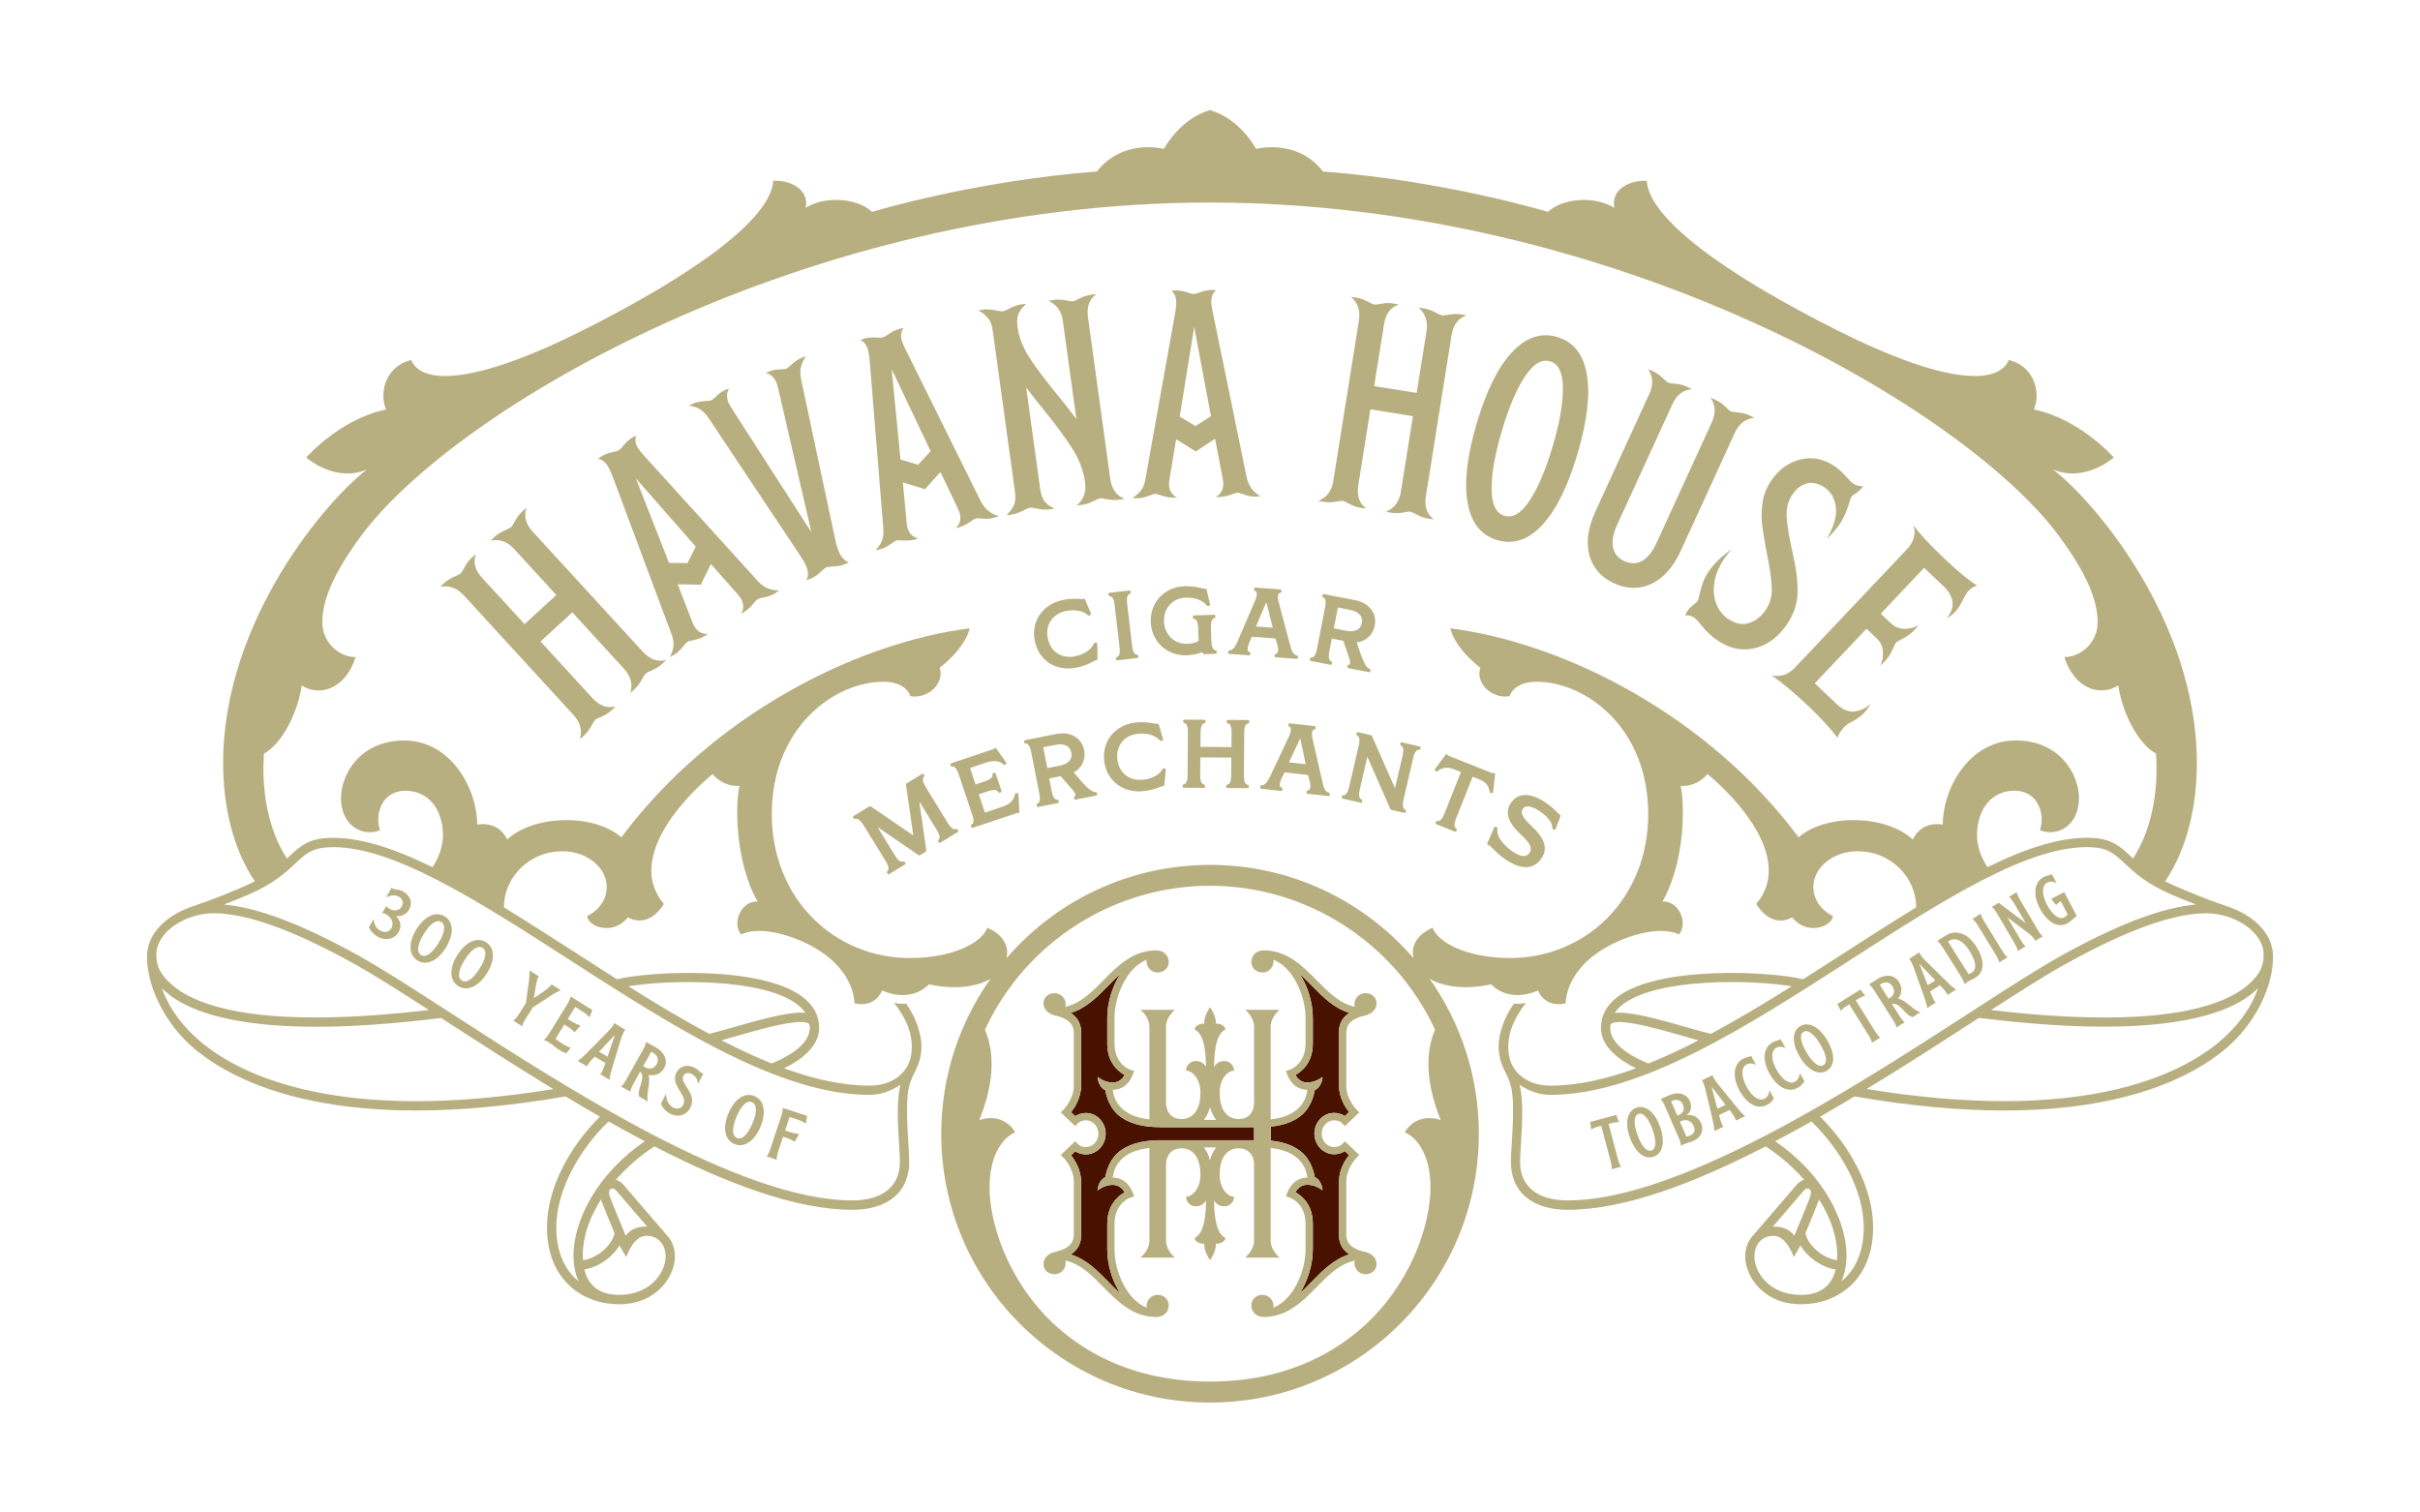 <svg xmlns="http://www.w3.org/2000/svg" xmlns:xlink="http://www.w3.org/1999/xlink" id="Layer_1" x="0px" y="0px" viewBox="0 0 576 360" style="enable-background:new 0 0 576 360;" xml:space="preserve"><style type="text/css">	.st0{fill:#B8AF81;}	.st1{fill:#491100;}</style><g>	<g>		<g>			<path class="st0" d="M530.39,215.83c-5.9-2.02-9.73-3.67-12.78-4.99c-0.82-0.36-1.57-0.71-2.27-1.07    c5.34-7.88,7.55-18.19,7.55-28.1c0-34.52-25.34-63.32-34.31-69.96c7.63,3.32,14.53-2.81,14.53-2.81s-7.93-9.14-19.01-11.44    c1.76-4.1,0-10.39-5.98-11.77c-2.68,6.33-16.31,5.23-40.48-6.89c-27.6-13.84-45.11-26.86-45.68-35.76    c-4.12-0.25-8.66,2.16-7.71,6.42c-4.92-2.99-12.46-2.22-15.81,0.97c0,0-24.42-7.43-53.53-9.61c-6.19-7.98-15.95-5.38-15.95-5.38    s-3.65-7.09-10.96-9.24c-7.31,2.14-10.96,9.24-10.96,9.24s-9.76-2.6-15.95,5.38c-29.11,2.18-53.53,9.61-53.53,9.61    c-3.35-3.19-10.89-3.97-15.81-0.97c0.95-4.27-3.58-6.68-7.71-6.42c-0.57,8.9-18.08,21.92-45.68,35.76    c-24.17,12.12-37.8,13.23-40.48,6.89c-5.98,1.38-7.74,7.66-5.98,11.77c-11.08,2.3-19.01,11.44-19.01,11.44s6.9,6.14,14.53,2.81    c-8.97,6.64-34.31,35.45-34.31,69.96c0,9.91,2.21,20.22,7.55,28.1c-0.7,0.36-1.45,0.72-2.27,1.07    c-3.04,1.32-6.88,2.98-12.78,4.99c-5.9,2.02-10.62,6.26-10.62,11.88c0,7.06,4.2,16.03,11.5,22.09    c7.42,6.16,22.96,14.52,52.6,14.52c10.11,0,21.88-0.99,35.51-3.35c2.71,1.63,5.45,3.24,8.2,4.81    c-7.05,6.97-12.61,16.88-12.61,26.34c0,12.65,8.61,18.32,17.15,18.32c9.08,0,13.3-6.77,13.3-11.34c0-1.71-0.49-3.43-1.68-4.82    c-1.19-1.38-10.68-12.41-10.68-12.41c-0.5-0.54-1.08-0.89-1.68-1.07c2.7-3.08,5.87-5.8,9.16-7.94    c16.94,8.73,33.6,15.1,47.09,15.1c8.49,0,13.56-4.26,13.56-11.4c0-1.19-0.09-2.65-0.2-4.35c-0.14-2.25-0.31-4.8-0.31-7.54    c0-4.27,0.15-6.29,1.9-9.63c1.92-3.67,1.95-7.21,0.5-11.19c-0.64-1.75-1.56-3.42-2.62-5c-1.22,0.21-2.87-0.15-2.87-0.15    c1.42,1.83,2.65,3.84,3.41,5.92c1.22,3.34,1.02,6.97-0.29,9.22s-4.1,4.56-8.95,4.56c-6.43,0-13.27-1.54-20.37-4.13    c3.45-1.66,8.36-4.85,8.36-9.63c0-2.9-1.33-5.38-3.96-7.37c-9.93-7.52-36.54-6.07-44.16-4.19c-3.43-2.17-6.85-4.37-10.26-6.57    c-5.65-3.64-11.22-7.23-16.64-10.54c-0.08-6.66,5.59-13.35,13.96-13.35c6.03,0,10.5,4.07,10.5,8.46c0,4.99-4.68,6.97-4.68,6.97    c0.46,2.78,6.39,4.55,9.72,0.31c5.32,2.83,8.56-3.24,8.56-3.24s-2.98-3.02-2.98-7.86c0-10.15,11.31-20.31,14.59-23.03    c1.41,1.74,3.56,2.85,5.97,2.85c0.14,0,0.29-0.01,0.43-0.02c-0.99,3.93-1.22,17.77,4.3,27.53c-3.76-0.26-6.23,4.9-3.94,7.83    c4-1.9,10.89-0.36,16.57,2.64c7.16,3.78,10.21,9.15,10.43,13.75c0,0,4.6,1.41,6.6-3.07c0,0,6.36,3.28,11.15-1.45    c6.08,1.33,11.28,0.65,14.63-1.33c-7.38,10.43-11.73,23.15-11.73,36.9c0,35.33,28.64,63.98,63.98,63.98s63.98-28.64,63.98-63.98    c0-13.75-4.35-26.47-11.73-36.9c3.35,1.97,8.55,2.65,14.63,1.33c4.79,4.73,11.15,1.45,11.15,1.45c2,4.48,6.6,3.07,6.6,3.07    c0.22-4.6,3.27-9.98,10.43-13.75c5.68-3,12.57-4.54,16.57-2.64c2.29-2.92-0.18-8.09-3.94-7.83c5.52-9.75,5.29-23.6,4.3-27.53    c0.14,0.01,0.28,0.02,0.43,0.02c2.41,0,4.56-1.11,5.97-2.85c3.28,2.73,14.59,12.88,14.59,23.03c0,4.85-2.98,7.86-2.98,7.86    s3.24,6.07,8.56,3.24c3.33,4.24,9.26,2.47,9.72-0.31c0,0-4.68-1.99-4.68-6.97c0-4.4,4.48-8.46,10.5-8.46    c8.37,0,14.04,6.69,13.96,13.35c-5.42,3.32-10.99,6.9-16.64,10.54c-3.41,2.2-6.83,4.4-10.26,6.57    c-7.62-1.88-34.24-3.33-44.16,4.19c-2.63,1.99-3.96,4.47-3.96,7.37c0,4.78,4.9,7.97,8.36,9.63c-7.1,2.59-13.94,4.13-20.37,4.13    c-4.85,0-7.64-2.31-8.95-4.56s-1.51-5.88-0.29-9.22c0.76-2.07,1.99-4.09,3.41-5.92c0,0-1.66,0.37-2.87,0.15    c-1.07,1.57-1.98,3.25-2.62,5c-1.46,3.98-1.43,7.52,0.5,11.19c1.75,3.34,1.9,5.36,1.9,9.63c0,2.74-0.16,5.29-0.31,7.54    c-0.11,1.69-0.2,3.15-0.2,4.35c0,7.14,5.07,11.4,13.56,11.4c13.49,0,30.15-6.37,47.09-15.1c3.28,2.15,6.45,4.86,9.16,7.94    c-0.6,0.18-1.18,0.53-1.68,1.07c0,0-9.49,11.03-10.68,12.41c-1.19,1.38-1.68,3.11-1.68,4.82c0,4.57,4.23,11.34,13.3,11.34    c8.54,0,17.15-5.66,17.15-18.32c0-9.46-5.56-19.37-12.61-26.34c2.75-1.57,5.48-3.18,8.2-4.81c13.63,2.36,25.4,3.35,35.51,3.35    c29.64,0,45.18-8.36,52.6-14.52c7.31-6.06,11.5-15.03,11.5-22.09C541.01,222.09,536.29,217.85,530.39,215.83z M538.78,227.2    c0,2.33-0.53,4.44-3.67,7.18c-6.19,5.4-21.87,10.65-61.18,6.02c7.01-4.52,13.1-8.4,17.77-10.98    c14.55-8.08,25.61-12.04,33.45-12.04C531.76,217.37,538.78,221.76,538.78,227.2z M50.85,217.37c7.84,0,18.9,3.96,33.45,12.04    c4.67,2.59,10.75,6.46,17.77,10.98c-39.31,4.63-54.99-0.61-61.18-6.02c-3.14-2.74-3.67-4.84-3.67-7.18    C37.22,221.76,44.24,217.37,50.85,217.37z M47.92,248.09c-4.54-3.76-7.72-8.18-9.38-12.87c0.28,0.28,0.57,0.56,0.89,0.84    c4.8,4.19,14.87,8.33,35.88,8.33c8.13,0,17.93-0.63,29.67-2.1c0.37,0.24,0.72,0.47,1.09,0.71c7.91,5.11,16.6,10.73,25.62,16.22    C80.75,267.54,57.41,255.97,47.92,248.09z M138.72,298.76c0-4.55,1.67-9.1,4.32-13.25c0.45,1.28,1.99,5.04,3.22,8    c-0.36,2.41-3.61,5.86-7.5,6.45C138.73,299.57,138.72,299.17,138.72,298.76z M158.42,299.09c0,3.68-3.52,9.11-11.08,9.11    c-4.5,0-7.3-2.08-8.25-6.06c3.56-0.56,6.79-3.03,8.38-5.73c0.22,0.53,1.59,2.79,1.59,2.79s1.64-5.06,4.79-5.06    C156.74,294.15,158.42,296.25,158.42,299.09z M146.63,283.34l7.39,8.59c-0.05,0-0.11,0-0.16,0c-2.6,0-4.06,0.98-4.93,2.2    c-0.13-0.31-0.27-0.64-0.41-0.99c0-0.02,0.01-0.05,0.01-0.07h-0.03c-1.29-3.1-3.03-7.33-3.4-8.43c-0.29-0.86-0.05-1.46,0.31-1.67    c0.11-0.06,0.23-0.1,0.35-0.1C146.03,282.88,146.35,283.04,146.63,283.34z M136.5,298.76c0,2.42,0.42,4.51,1.23,6.22    c-3.1-2.51-5.32-6.64-5.32-12.87c0-8.88,5.54-18.53,12.43-25.18c2.88,1.63,5.77,3.2,8.65,4.72    C141.86,279.52,136.5,290.82,136.5,298.76z M192.72,244.13c0.01,0.16,0.03,0.32,0.03,0.48c0,4.52-6.55,7.5-9.1,8.5    c-3.91-1.57-7.9-3.43-11.92-5.5c1.02-0.28,2.15-0.6,3.35-0.95c5.32-1.52,11.94-3.41,15.5-3.41    C192.25,243.26,192.63,243.62,192.72,244.13z M189.67,239.01c0.86,0.65,1.52,1.34,2.02,2.09c-0.34-0.04-0.71-0.07-1.11-0.07    c-3.87,0-10.66,1.94-16.11,3.5c-2.21,0.63-4.16,1.19-5.66,1.55c-6.35-3.4-12.79-7.27-19.24-11.32    C159.05,233.16,181.39,232.74,189.67,239.01z M135.38,228.35c24.61,15.85,50.06,32.25,71.6,32.25c2.95,0,5.45-1.15,7.3-2.39    c-0.39,1.85-0.6,4.03-0.6,6.45c0,2.81,0.17,5.4,0.31,7.68c0.11,1.65,0.2,3.08,0.2,4.2c0,5.83-4.13,9.18-11.34,9.18    c-26.6,0-68.11-26.84-95.57-44.6c-8.75-5.66-16.3-10.54-21.9-13.65c-13.39-7.44-24.03-11.48-32.11-12.17    c1.87-0.71,3.83-1.48,6-2.42c5.88-2.56,8.72-5.21,11-7.34c2.36-2.21,3.92-3.66,7.81-3.87    C92.76,200.9,113.46,214.23,135.38,228.35z M341.57,245.11c-3.76,8.68,0.19,18.52,1.34,21.51c-0.63-0.25-1.55-0.5-2.66-0.5    c-4.21,0-5.89,3.39-5.89,3.39s6.11,2.11,6.11,13.19c0,7.08-3.15,18.94-12.04,29.08c-6.82,7.78-19.68,17.06-40.43,17.06    s-33.62-9.28-40.43-17.06c-8.88-10.14-12.04-22-12.04-29.08c0-11.08,6.11-13.19,6.11-13.19s-1.68-3.39-5.89-3.39    c-1.11,0-2.03,0.26-2.66,0.5c1.15-2.99,5.1-12.83,1.34-21.51c9.63-20.83,30.64-34.28,53.57-34.28S331.94,224.28,341.57,245.11z     M455.28,199.84c-6.06-5.79-20.42-6.39-27.18-0.55c-21.59-28.99-55.74-46.28-82.92-49.74c1.34,5.15,7.16,9.37,7.16,9.37    c-1.2,3.65,2.62,7.47,6.96,6.79c0,0,0.91-3.44,6.4-3.44c11.8,0,26.6,11.02,26.6,31.46c0,20.44-15.1,34.3-32.85,34.3    c-10.5,0-17.26-3.81-18.45-7.2c0,0-5.75,2.08-4.57,7.23c-11.73-13.59-29.07-22.2-48.43-22.2s-36.7,8.61-48.43,22.2    c1.18-5.15-4.57-7.23-4.57-7.23c-1.2,3.39-7.96,7.2-18.45,7.2c-17.74,0-32.85-13.86-32.85-34.3c0-20.44,14.79-31.46,26.6-31.46    c5.49,0,6.4,3.44,6.4,3.44c4.33,0.68,8.16-3.15,6.96-6.79c0,0,5.83-4.22,7.16-9.37c-27.18,3.45-61.33,20.75-82.92,49.74    c-6.76-5.83-21.12-5.24-27.18,0.55c0,0-1.65-4.44-7.14-3.57c0-8.56-6.28-20.02-17.35-20.02c-10.36,0-15.07,7.85-15.07,13.79    c0,6.33,4.99,9.3,9.31,7.57c-1.27-3.35,0.1-9.39,6.08-9.39c5.55,0,8.88,4.6,8.88,10.64c0,2.4-0.88,5.08-2.49,7.55    c-9.26-4.55-17.73-7.34-24.98-6.96c-4.7,0.25-6.69,2.11-9.21,4.46c-0.15,0.14-0.31,0.29-0.47,0.44    c-4.32-6.68-6.1-15.78-5.45-24.98c4.22-2.24,8.03-9.64,8.98-16.23c4.28,2.8,10.47,0.82,12.84-6.75    c-3.75,0.08-7.93-3.31-7.93-8.28c0-5.28,2.66-11.61,9.12-20.41C108.05,97.42,191.42,48.21,288,48.21s179.95,49.22,202.15,79.48    c6.46,8.8,9.12,15.13,9.12,20.41c0,4.97-4.18,8.36-7.93,8.28c2.38,7.57,8.56,9.55,12.84,6.75c0.95,6.59,4.77,13.99,8.98,16.23    c0.65,9.2-1.13,18.31-5.45,24.98c-0.16-0.15-0.32-0.29-0.47-0.44c-2.52-2.36-4.51-4.22-9.21-4.46    c-7.25-0.38-15.73,2.41-24.98,6.96c-1.61-2.47-2.49-5.15-2.49-7.55c0-6.04,3.33-10.64,8.88-10.64c5.97,0,7.35,6.04,6.08,9.39    c4.32,1.73,9.31-1.24,9.31-7.57c0-5.94-4.71-13.79-15.07-13.79c-11.07,0-17.35,11.46-17.35,20.02    C456.93,195.4,455.28,199.84,455.28,199.84z M386.33,239.01c8.28-6.27,30.61-5.86,40.11-4.25c-6.45,4.04-12.89,7.92-19.24,11.32    c-1.5-0.36-3.45-0.92-5.66-1.55c-5.45-1.56-12.24-3.5-16.11-3.5c-0.4,0-0.77,0.03-1.11,0.07    C384.81,240.36,385.48,239.66,386.33,239.01z M383.25,244.62c0-0.16,0.02-0.32,0.03-0.48c0.09-0.51,0.47-0.87,2.15-0.87    c3.56,0,10.18,1.89,15.5,3.41c1.2,0.34,2.32,0.66,3.35,0.95c-4.03,2.07-8.01,3.93-11.92,5.5    C389.8,252.12,383.25,249.14,383.25,244.62z M429.37,283.34c0.28-0.3,0.59-0.46,0.88-0.46c0.12,0,0.24,0.03,0.35,0.1    c0.36,0.21,0.59,0.81,0.31,1.67c-0.36,1.1-2.11,5.33-3.4,8.43h-0.03c0,0.02,0,0.05,0.01,0.07c-0.14,0.34-0.28,0.68-0.41,0.99    c-0.87-1.22-2.33-2.2-4.93-2.2c-0.05,0-0.11,0-0.16,0L429.37,283.34z M428.66,308.21c-7.56,0-11.08-5.44-11.08-9.11    c0-2.85,1.68-4.94,4.57-4.94c3.16,0,4.79,5.06,4.79,5.06s1.37-2.26,1.59-2.79c1.59,2.7,4.82,5.17,8.38,5.73    C435.96,306.12,433.16,308.21,428.66,308.21z M437.24,299.96c-3.89-0.6-7.13-4.04-7.5-6.45c1.23-2.96,2.77-6.72,3.22-8    c2.65,4.16,4.32,8.71,4.32,13.25C437.28,299.17,437.27,299.57,437.24,299.96z M443.59,292.11c0,6.24-2.21,10.36-5.32,12.87    c0.81-1.71,1.23-3.8,1.23-6.22c0-7.94-5.37-19.24-16.99-27.11c2.88-1.52,5.77-3.1,8.65-4.72    C438.05,273.58,443.59,283.24,443.59,292.11z M373.15,285.72c-7.21,0-11.34-3.35-11.34-9.18c0-1.12,0.09-2.55,0.2-4.2    c0.15-2.28,0.31-4.87,0.31-7.68c0-2.41-0.21-4.59-0.6-6.45c1.85,1.25,4.35,2.39,7.3,2.39c21.54,0,46.99-16.39,71.6-32.25    c21.92-14.12,42.62-27.46,57.3-26.69c3.89,0.2,5.45,1.66,7.81,3.87c2.28,2.13,5.12,4.79,11,7.34c2.17,0.94,4.13,1.72,6,2.42    c-8.08,0.69-18.71,4.73-32.11,12.17c-5.6,3.11-13.15,7.99-21.9,13.65C441.25,258.88,399.74,285.72,373.15,285.72z M528.08,248.09    c-9.5,7.88-32.84,19.45-83.77,11.11c9.01-5.48,17.71-11.1,25.62-16.22c0.37-0.24,0.73-0.47,1.09-0.71    c11.74,1.47,21.54,2.1,29.67,2.1c21.01,0,31.08-4.13,35.88-8.33c0.32-0.28,0.61-0.56,0.89-0.84    C535.81,239.91,532.62,244.33,528.08,248.09z"></path>		</g>		<path class="st1" d="M276.12,268.29c-4.51,0-7.93-1.05-10.19-3.11c-1.79-1.64-2.6-4.19-2.85-5.7c-1.76-0.82-1.85-3.14-1.85-3.14   s1.6,1.33,3.58,1.33c1.25,0,2.21-0.6,2.87-1.79c-1.44-0.79-4.13-2.89-4.13-7.48v-6.15c0-3.52,1.17-7.43,3.12-10.47   c-0.97,0.87-1.9,1.82-2.84,2.79c-2.6,2.66-5.27,5.38-8.98,6.54c1.35,0.86,2.46,2.27,2.46,4.41v12.96c0,2.87-1.52,5.16-2.39,6.24   l1.01,0.96c0.54-0.36,1.4-0.75,2.54-0.75c2.59,0,4.7,2.21,4.7,4.92s-2.11,4.92-4.7,4.92c-1.14,0-1.99-0.39-2.54-0.75l-1.01,0.96   c0.87,1.08,2.39,3.37,2.39,6.24v12.96c0,2.14-1.1,3.55-2.46,4.41c3.71,1.15,6.38,3.88,8.98,6.54c0.95,0.97,1.88,1.92,2.84,2.79   c-1.95-3.04-3.12-6.95-3.12-10.47v-6.15c0-4.59,2.69-6.69,4.13-7.48c-0.66-1.19-1.62-1.79-2.87-1.79c-1.97,0-3.58,1.33-3.58,1.33   s0.09-2.32,1.85-3.14c0.26-1.52,1.07-4.07,2.85-5.7c2.25-2.07,5.68-3.11,10.19-3.11H288h10.49c0-0.5,0-1.02,0-1.55   c0-0.53,0-1.04,0-1.55H288H276.12z"></path>		<path class="st1" d="M321.17,241.09c-3.71-1.15-6.38-3.88-8.98-6.54c-0.95-0.97-1.88-1.92-2.84-2.79   c1.95,3.04,3.12,6.95,3.12,10.47v6.15c0,4.6-2.69,6.69-4.13,7.48c0.66,1.19,1.62,1.79,2.87,1.79c1.97,0,3.58-1.33,3.58-1.33   s-0.09,2.32-1.85,3.14c-0.25,1.52-1.07,4.07-2.85,5.7c-1.81,1.66-4.37,2.66-7.64,2.99c0,0.54,0,1.1,0,1.67c0,0.57,0,1.13,0,1.67   c3.27,0.33,5.83,1.33,7.64,2.99c1.79,1.64,2.6,4.19,2.85,5.7c1.76,0.82,1.85,3.14,1.85,3.14s-1.6-1.33-3.58-1.33   c-1.25,0-2.21,0.6-2.87,1.79c1.44,0.79,4.13,2.89,4.13,7.48v6.15c0,3.52-1.17,7.43-3.12,10.47c0.97-0.87,1.9-1.82,2.84-2.79   c2.6-2.66,5.27-5.38,8.98-6.54c-1.35-0.86-2.46-2.27-2.46-4.41v-12.96c0-2.87,1.52-5.16,2.39-6.24l-1.01-0.96   c-0.54,0.36-1.4,0.75-2.54,0.75c-2.59,0-4.7-2.21-4.7-4.92s2.11-4.92,4.7-4.92c1.14,0,1.99,0.39,2.54,0.75l1.01-0.96   c-0.87-1.08-2.39-3.37-2.39-6.24V245.5C318.71,243.35,319.81,241.95,321.17,241.09z"></path>		<path class="st0" d="M325.01,241.68c1.57-0.41,2.64-1.44,2.64-2.89c0-1.45-1.18-2.4-2.64-2.4s-2.64,1.18-2.64,2.64   c0,0.21,0.03,0.42,0.08,0.62c-3.7-0.86-6.31-3.51-9.03-6.3c-3.44-3.52-7.17-7.15-12.6-7.15c-1.91,0-2.98,1.31-2.98,2.77   s1.18,2.51,2.64,2.51s2.64-1.18,2.64-2.64c0-0.14-0.01-0.28-0.04-0.41c4.8,1.87,7.66,8.71,7.66,13.82v6.15   c0,4.94-3.65,6.19-3.81,6.24l-0.86,0.28l0.32,0.85c0.89,2.33,2.59,3.62,4.78,3.63c-0.29,2.44-1.86,6.28-8.73,7.04   c0-18.39,0-20.89,0-22.02c0-2.41,2.13-4.07,2.13-4.07h-2.13h-3.95h-2.13c0,0,2.13,1.65,2.13,4.07c0,1.87,0,3.53,0,17.9   c0,2.83-1.73,4.04-3.62,4.04c-2.25,0-4.57-1.47-4.57-6.33c0-3.14,1.85-5.19,3.42-5.19c0-1.15-0.88-2.29-2.34-2.29   c-1.49,0-2.15,0.97-2.4,1.42c0-6.91,1.67-8.43,2.7-8.96c0-0.82-1.44-1.52-2.32-1.35c0.25-1.7-1.35-3.91-1.35-3.91   s-1.6,2.2-1.35,3.91c-0.89-0.16-2.32,0.53-2.32,1.35c1.03,0.53,2.7,2.05,2.7,8.96c-0.24-0.45-0.91-1.42-2.4-1.42   c-1.46,0-2.34,1.14-2.34,2.29c1.57,0,3.42,2.06,3.42,5.19c0,4.86-2.33,6.33-4.57,6.33c-1.89,0-3.62-1.21-3.62-4.04   c0-14.37,0-16.02,0-17.9c0-2.41,2.13-4.07,2.13-4.07h-2.13h-3.95h-2.13c0,0,2.13,1.65,2.13,4.07c0,1.12,0,3.63,0,22.02   c-6.87-0.76-8.44-4.6-8.73-7.04c2.19-0.01,3.89-1.3,4.78-3.63l0.32-0.85l-0.86-0.28c-0.16-0.05-3.81-1.3-3.81-6.24v-6.15   c0-5.11,2.86-11.94,7.66-13.82c-0.02,0.14-0.04,0.27-0.04,0.41c0,1.45,1.18,2.64,2.64,2.64c1.45,0,2.64-1.05,2.64-2.51   s-1.07-2.77-2.98-2.77c-5.43,0-9.16,3.64-12.6,7.15c-2.73,2.79-5.33,5.44-9.03,6.3c0.05-0.2,0.08-0.41,0.08-0.62   c0-1.45-1.18-2.64-2.64-2.64c-1.45,0-2.64,0.95-2.64,2.4c0,1.45,1.07,2.48,2.64,2.89c1.01,0.26,4.57,0.89,4.57,4.08v12.7   c0,3.2-2.44,5.65-2.46,5.68l-0.64,0.63l3.45,3.27l0.59-0.65c0.03-0.03,0.7-0.74,1.94-0.74c1.43,0,2.97,1.22,2.97,3.19   s-1.54,3.19-2.97,3.19c-1.24,0-1.91-0.71-1.94-0.74l-0.59-0.65l-3.45,3.27l0.64,0.63c0.02,0.02,2.46,2.48,2.46,5.68v12.7   c0,3.19-3.57,3.82-4.57,4.08c-1.57,0.41-2.64,1.44-2.64,2.89c0,1.45,1.18,2.4,2.64,2.4c1.45,0,2.64-1.18,2.64-2.64   c0-0.21-0.03-0.42-0.08-0.62c3.7,0.86,6.31,3.51,9.03,6.3c3.44,3.52,7.17,7.15,12.6,7.15c1.91,0,2.98-1.31,2.98-2.77   c0-1.45-1.18-2.51-2.64-2.51c-1.45,0-2.64,1.18-2.64,2.64c0,0.14,0.01,0.28,0.04,0.41c-4.8-1.87-7.66-8.71-7.66-13.82v-6.15   c0-4.94,3.65-6.19,3.81-6.24l0.86-0.28l-0.32-0.85c-0.89-2.33-2.59-3.62-4.78-3.63c0.29-2.44,1.86-6.28,8.73-7.04   c0,18.39,0,20.89,0,22.02c0,2.41-2.13,4.07-2.13,4.07h2.13h3.95h2.13c0,0-2.13-1.65-2.13-4.07c0-1.87,0-3.53,0-17.9   c0-2.83,1.73-4.04,3.62-4.04c2.25,0,4.57,1.47,4.57,6.33c0,3.14-1.85,5.19-3.42,5.19c0,1.15,0.88,2.29,2.34,2.29   c1.49,0,2.15-0.97,2.4-1.42c0,6.91-1.67,8.43-2.7,8.96c0,0.82,1.44,1.52,2.32,1.35c-0.25,1.7,1.35,3.91,1.35,3.91   s1.6-2.2,1.35-3.91c0.89,0.16,2.32-0.53,2.32-1.35c-1.03-0.53-2.7-2.05-2.7-8.96c0.24,0.45,0.91,1.42,2.4,1.42   c1.46,0,2.34-1.14,2.34-2.29c-1.57,0-3.42-2.06-3.42-5.19c0-4.86,2.33-6.33,4.57-6.33c1.89,0,3.62,1.21,3.62,4.04   c0,14.37,0,16.02,0,17.9c0,2.41-2.13,4.07-2.13,4.07h2.13h3.95h2.13c0,0-2.13-1.65-2.13-4.07c0-1.12,0-3.63,0-22.02   c6.87,0.76,8.44,4.6,8.73,7.04c-2.19,0.01-3.89,1.3-4.78,3.63l-0.32,0.85l0.86,0.28c0.16,0.05,3.81,1.3,3.81,6.24v6.15   c0,5.11-2.86,11.94-7.66,13.82c0.02-0.14,0.04-0.27,0.04-0.41c0-1.45-1.18-2.64-2.64-2.64s-2.64,1.05-2.64,2.51   c0,1.45,1.07,2.77,2.98,2.77c5.43,0,9.16-3.64,12.6-7.15c2.72-2.79,5.33-5.44,9.03-6.3c-0.05,0.2-0.08,0.41-0.08,0.62   c0,1.45,1.18,2.64,2.64,2.64s2.64-0.95,2.64-2.4c0-1.45-1.07-2.48-2.64-2.89c-1.01-0.26-4.57-0.89-4.57-4.08v-12.7   c0-3.2,2.44-5.65,2.46-5.68l0.64-0.63l-3.45-3.27l-0.59,0.65c-0.03,0.03-0.7,0.74-1.94,0.74c-1.43,0-2.97-1.22-2.97-3.19   s1.54-3.19,2.97-3.19c1.24,0,1.91,0.71,1.94,0.74l0.59,0.65l3.45-3.27l-0.64-0.63c-0.02-0.02-2.46-2.48-2.46-5.68v-12.7   C320.44,242.58,324.01,241.94,325.01,241.68z M288,263.49c0.29,1.22,0.8,2.24,1.46,3.07H288h-1.46   C287.2,265.73,287.7,264.71,288,263.49z M288,276.18c-0.3-1.22-0.8-2.24-1.46-3.07H288h1.46   C288.8,273.94,288.29,274.96,288,276.18z M298.49,269.83c0,0.53,0,1.04,0,1.55H288h-11.88c-4.51,0-7.93,1.05-10.19,3.11   c-1.79,1.64-2.6,4.19-2.85,5.7c-1.76,0.82-1.85,3.14-1.85,3.14s1.6-1.33,3.58-1.33c1.25,0,2.21,0.6,2.87,1.79   c-1.44,0.79-4.13,2.89-4.13,7.48v6.15c0,3.52,1.17,7.43,3.12,10.47c-0.97-0.87-1.9-1.82-2.84-2.79c-2.6-2.66-5.27-5.38-8.98-6.54   c1.35-0.86,2.46-2.27,2.46-4.41v-12.96c0-2.87-1.52-5.16-2.39-6.24l1.01-0.96c0.54,0.36,1.4,0.75,2.54,0.75   c2.59,0,4.7-2.21,4.7-4.92s-2.11-4.92-4.7-4.92c-1.14,0-1.99,0.39-2.54,0.75l-1.01-0.96c0.87-1.08,2.39-3.37,2.39-6.24V245.5   c0-2.14-1.1-3.55-2.46-4.41c3.71-1.15,6.38-3.88,8.98-6.54c0.95-0.97,1.88-1.92,2.84-2.79c-1.95,3.04-3.12,6.95-3.12,10.47v6.15   c0,4.6,2.69,6.69,4.13,7.48c-0.66,1.19-1.62,1.79-2.87,1.79c-1.97,0-3.58-1.33-3.58-1.33s0.09,2.32,1.85,3.14   c0.26,1.52,1.07,4.07,2.85,5.7c2.25,2.07,5.68,3.11,10.19,3.11H288h10.49C298.49,268.79,298.49,269.3,298.49,269.83z M321.1,264.7   l-1.01,0.96c-0.54-0.36-1.4-0.75-2.54-0.75c-2.59,0-4.7,2.21-4.7,4.92s2.11,4.92,4.7,4.92c1.14,0,1.99-0.39,2.54-0.75l1.01,0.96   c-0.87,1.08-2.39,3.37-2.39,6.24v12.96c0,2.14,1.1,3.55,2.46,4.41c-3.71,1.15-6.38,3.88-8.98,6.54c-0.95,0.97-1.88,1.92-2.84,2.79   c1.95-3.04,3.12-6.95,3.12-10.47v-6.15c0-4.59-2.69-6.69-4.13-7.48c0.66-1.19,1.62-1.79,2.87-1.79c1.97,0,3.58,1.33,3.58,1.33   s-0.09-2.32-1.85-3.14c-0.25-1.52-1.07-4.07-2.85-5.7c-1.81-1.66-4.37-2.66-7.64-2.99c0-0.54,0-1.1,0-1.67c0-0.57,0-1.13,0-1.67   c3.27-0.33,5.83-1.33,7.64-2.99c1.79-1.64,2.6-4.19,2.85-5.7c1.76-0.82,1.85-3.14,1.85-3.14s-1.6,1.33-3.58,1.33   c-1.25,0-2.21-0.6-2.87-1.79c1.44-0.79,4.13-2.89,4.13-7.48v-6.15c0-3.52-1.17-7.43-3.12-10.47c0.97,0.87,1.9,1.82,2.84,2.79   c2.6,2.66,5.27,5.38,8.98,6.54c-1.35,0.86-2.46,2.27-2.46,4.41v12.96C318.71,261.33,320.23,263.62,321.1,264.7z"></path>	</g>	<g>		<g>			<path class="st0" d="M158.53,157.1c-0.94,1.05-1.94,1.81-3.01,2.28c-1.06,0.47-1.68,0.78-1.85,0.94    c-0.17,0.16-0.54,0.75-1.1,1.77c-0.56,1.02-1.4,1.95-2.53,2.8c0.59-2.06,0.09-3.96-1.49-5.68l-12.33-13.46l-7.56,6.93    l12.33,13.46c1.71,1.86,3.55,2.52,5.53,1.98c-1.01,1.12-2.03,1.89-3.06,2.33c-1.03,0.44-1.63,0.73-1.8,0.89    c-0.17,0.16-0.54,0.75-1.1,1.77c-0.56,1.02-1.4,1.95-2.53,2.8c0.59-2.06,0.09-3.95-1.49-5.68l-26.19-28.57    c-1.58-1.72-3.42-2.38-5.53-1.98c0.94-1.05,1.94-1.81,3.01-2.28c1.06-0.47,1.68-0.78,1.85-0.94c0.17-0.16,0.52-0.73,1.04-1.72    c0.52-0.99,1.38-1.94,2.58-2.84c-0.75,1.89-0.25,3.78,1.49,5.68l10.06,10.97l7.56-6.93l-10.06-10.97    c-1.58-1.72-3.42-2.38-5.53-1.98c0.94-1.05,1.94-1.81,3.01-2.28c1.06-0.47,1.68-0.78,1.85-0.94c0.17-0.16,0.54-0.75,1.1-1.77    c0.56-1.02,1.4-1.95,2.53-2.8c-0.68,1.96-0.18,3.85,1.49,5.68L153,155.12C154.67,156.95,156.52,157.61,158.53,157.1z"></path>			<path class="st0" d="M182.65,140c0.75,0.34,1.69,0.52,2.8,0.55c-0.75,0.57-1.42,0.96-2,1.18c-0.58,0.22-1.19,0.38-1.83,0.5    c-0.64,0.12-1.06,0.24-1.26,0.36c-0.28,0.17-0.6,0.5-0.96,0.99c-0.97,1.2-1.97,2.02-3,2.49c0.7-1.19,0.66-2.43-0.12-3.71    c-0.12-0.2-0.37-0.51-0.74-0.95l-6.33-7.16l-2.42,4.93l-5.49-0.11l3.46,8.91c0.21,0.53,0.39,0.91,0.54,1.15    c0.75,1.24,1.82,1.82,3.2,1.75c-0.89,0.71-2.08,1.22-3.59,1.53c-0.6,0.09-1.04,0.22-1.32,0.39c-0.2,0.12-0.5,0.44-0.9,0.96    c-0.4,0.52-0.83,0.98-1.29,1.4c-0.46,0.42-1.11,0.83-1.96,1.24c0.51-0.97,0.79-1.87,0.86-2.7c0.07-0.83-0.09-1.74-0.46-2.72    l-14.05-37.64c-0.33-0.9-0.7-1.68-1.11-2.36c-0.63-1.04-1.43-1.62-2.38-1.75l0.74-0.54c0.8-0.49,1.65-0.83,2.55-1.02    c0.9-0.19,1.47-0.36,1.71-0.5c0.24-0.15,0.65-0.57,1.23-1.29c0.58-0.71,1.27-1.31,2.07-1.8l0.82-0.42    c-0.34,0.97-0.2,1.96,0.41,2.96c0.29,0.48,0.84,1.16,1.65,2.04l27,29.75C181.16,139.13,181.89,139.66,182.65,140z M163.63,134.03    l1.97-3.92l-14.25-16.23l7.89,20.1L163.63,134.03z"></path>			<path class="st0" d="M191.87,134.69c-0.27-0.65-0.75-1.46-1.42-2.45L168.79,99.7c-0.69-1.03-1.4-1.78-2.14-2.26    c-0.73-0.48-1.63-0.77-2.7-0.88c0.83-0.45,1.54-0.74,2.15-0.87c0.61-0.13,1.25-0.21,1.92-0.24c0.67-0.03,1.12-0.09,1.33-0.18    c0.21-0.09,0.64-0.45,1.26-1.07s1.33-1.09,2.11-1.42c0.34-0.15,0.61-0.23,0.8-0.26c-0.61,0.97-0.64,2.1-0.09,3.39    c0.09,0.22,0.31,0.61,0.65,1.17l19.05,29.61l-7.93-34.3c-0.17-0.64-0.29-1.05-0.36-1.22c-0.56-1.34-1.41-2.12-2.52-2.36    c0.15-0.12,0.4-0.25,0.75-0.39c0.73-0.31,1.54-0.47,2.42-0.49c0.88-0.02,1.43-0.07,1.65-0.16c0.21-0.09,0.56-0.36,1.03-0.81    c0.47-0.45,0.97-0.85,1.51-1.21c0.54-0.35,1.25-0.67,2.15-0.95c-0.63,0.93-1.03,1.81-1.21,2.64s-0.15,1.84,0.09,3.01l8.15,38.25    c0.19,0.94,0.46,1.81,0.81,2.63c0.55,1.29,1.33,2.13,2.36,2.51c-0.74,0.41-1.43,0.68-2.06,0.8s-1.3,0.2-2,0.23    c-0.7,0.04-1.15,0.1-1.37,0.2c-0.17,0.07-0.68,0.5-1.51,1.29c-0.84,0.79-1.89,1.37-3.15,1.75    C192.44,137.12,192.42,135.99,191.87,134.69z"></path>			<path class="st0" d="M235.18,121.56c0.63,0.53,1.48,0.96,2.54,1.3c-0.88,0.34-1.62,0.53-2.24,0.58c-0.62,0.05-1.25,0.04-1.9-0.02    c-0.65-0.06-1.09-0.06-1.31,0c-0.32,0.09-0.71,0.32-1.19,0.69c-1.26,0.88-2.45,1.41-3.57,1.57c1-0.96,1.3-2.16,0.9-3.6    c-0.06-0.23-0.21-0.6-0.45-1.11l-4.13-8.62l-3.68,4.08l-5.25-1.61l0.89,9.52c0.06,0.57,0.13,0.98,0.2,1.25    c0.39,1.4,1.25,2.25,2.6,2.56c-1.04,0.44-2.34,0.6-3.87,0.49c-0.6-0.08-1.06-0.07-1.38,0.02c-0.23,0.06-0.6,0.29-1.12,0.68    c-0.52,0.39-1.06,0.72-1.62,1c-0.56,0.27-1.3,0.49-2.22,0.65c0.75-0.79,1.27-1.58,1.57-2.36c0.29-0.78,0.39-1.7,0.3-2.74    L207,85.84c-0.07-0.95-0.21-1.81-0.42-2.58c-0.33-1.17-0.93-1.95-1.81-2.34l0.86-0.31c0.9-0.25,1.81-0.34,2.73-0.28    c0.92,0.06,1.51,0.06,1.78-0.02c0.27-0.08,0.78-0.37,1.54-0.9c0.75-0.52,1.58-0.91,2.48-1.16l0.9-0.18    c-0.59,0.84-0.73,1.83-0.42,2.96c0.15,0.54,0.49,1.35,1.03,2.41l17.84,36C233.99,120.33,234.55,121.04,235.18,121.56z     M218.53,110.62l2.97-3.23l-9.26-19.51l2.09,21.5L218.53,110.62z"></path>			<path class="st0" d="M241.26,120.37c0.41-0.81,0.52-1.91,0.32-3.3l-5.3-38.39c-0.19-1.34-0.57-2.34-1.16-2.99    c-0.59-0.65-1.08-1.1-1.5-1.35c-0.41-0.25-0.67-0.39-0.77-0.43c0.91-0.22,1.72-0.31,2.41-0.26c0.69,0.05,1.38,0.14,2.06,0.28    c0.68,0.14,1.14,0.2,1.37,0.17c0.23-0.03,0.66-0.21,1.27-0.53c0.62-0.32,1.25-0.6,1.91-0.83c0.65-0.23,1.45-0.37,2.39-0.4    c-0.68,0.57-1.24,1.26-1.7,2.08c-0.45,0.82-0.58,1.97-0.37,3.45c0.33,2.41,1.25,4.79,2.76,7.13c1.5,2.34,3.68,5.26,6.52,8.74    c2.16,2.63,3.73,4.64,4.73,6.01l-3.23-23.37c-0.32-2.32-1.46-3.91-3.42-4.77c1.37-0.33,2.63-0.39,3.77-0.17    c1.14,0.22,1.83,0.32,2.06,0.28c0.23-0.03,0.84-0.3,1.84-0.82c0.99-0.51,2.24-0.81,3.74-0.87c-1.69,1.13-2.35,2.97-2,5.52    l5.3,38.39c0.35,2.5,1.49,4.09,3.42,4.77c-1.47,0.34-2.74,0.4-3.84,0.18s-1.76-0.32-1.99-0.29c-0.23,0.03-0.87,0.31-1.91,0.83    c-1.04,0.52-2.26,0.81-3.67,0.86c1.66-1.36,2.32-3.2,2-5.52c-0.38-2.74-1.41-5.43-3.1-8.08c-1.69-2.65-4.04-5.82-7.05-9.52    c-1.19-1.44-2.48-3.08-3.87-4.92l3.31,24c0.2,1.44,0.59,2.51,1.19,3.2c0.59,0.7,1.34,1.22,2.24,1.57    c-0.96,0.23-1.79,0.32-2.48,0.27c-0.69-0.05-1.37-0.14-2.02-0.29c-0.66-0.15-1.1-0.2-1.33-0.17c-0.23,0.03-0.66,0.21-1.27,0.53    c-0.62,0.32-1.25,0.6-1.91,0.83c-0.65,0.23-1.45,0.37-2.39,0.4C240.29,121.92,240.85,121.18,241.26,120.37z"></path>			<path class="st0" d="M297.85,116.23c0.48,0.67,1.19,1.31,2.13,1.9c-0.94,0.1-1.71,0.1-2.32-0.01c-0.61-0.11-1.22-0.28-1.83-0.5    c-0.61-0.23-1.03-0.34-1.27-0.33c-0.33,0-0.77,0.13-1.33,0.37c-1.45,0.53-2.73,0.74-3.85,0.61c1.21-0.67,1.8-1.75,1.79-3.25    c0-0.23-0.06-0.63-0.16-1.19l-1.8-9.39l-4.6,3.01l-4.67-2.89l-1.57,9.43c-0.09,0.56-0.13,0.98-0.12,1.27    c0.02,1.45,0.64,2.5,1.87,3.14c-1.12,0.16-2.41-0.02-3.87-0.51c-0.56-0.23-1.01-0.34-1.34-0.33c-0.24,0-0.66,0.13-1.26,0.37    c-0.61,0.24-1.21,0.42-1.82,0.55c-0.61,0.12-1.38,0.15-2.32,0.06c0.93-0.57,1.63-1.2,2.12-1.89c0.48-0.68,0.81-1.54,0.99-2.58    l7.08-39.55c0.17-0.94,0.26-1.81,0.25-2.6c-0.02-1.22-0.4-2.12-1.16-2.72l0.91-0.08c0.94-0.01,1.84,0.13,2.71,0.42    c0.87,0.29,1.45,0.44,1.73,0.43c0.28,0,0.85-0.16,1.71-0.48c0.86-0.31,1.76-0.48,2.7-0.49l0.91,0.06    c-0.79,0.67-1.17,1.58-1.16,2.75c0.01,0.56,0.13,1.43,0.38,2.59l8.08,39.36C297.01,114.73,297.38,115.56,297.85,116.23z     M284.54,101.41l3.69-2.36l-3.99-21.23l-3.45,21.32L284.54,101.41z"></path>			<path class="st0" d="M341.26,123.61c-1.41-0.08-2.63-0.4-3.65-0.94c-1.03-0.54-1.66-0.83-1.89-0.87    c-0.23-0.04-0.92,0.04-2.06,0.24c-1.15,0.2-2.4,0.11-3.76-0.25c1.98-0.82,3.15-2.39,3.52-4.7l2.88-18.03l-10.12-1.62l-2.88,18.03    c-0.4,2.5,0.23,4.35,1.88,5.56c-1.5-0.1-2.74-0.42-3.72-0.95c-0.98-0.54-1.59-0.82-1.82-0.86c-0.23-0.04-0.92,0.04-2.06,0.24    c-1.15,0.2-2.4,0.11-3.76-0.25c1.98-0.82,3.15-2.39,3.52-4.7l6.11-38.27c0.37-2.31-0.26-4.17-1.88-5.56    c1.41,0.08,2.63,0.4,3.65,0.94c1.03,0.54,1.66,0.83,1.89,0.87c0.23,0.04,0.9-0.05,2-0.25c1.1-0.2,2.38-0.12,3.83,0.26    c-1.94,0.59-3.12,2.16-3.52,4.7l-2.35,14.7l10.12,1.62l2.35-14.7c0.37-2.31-0.26-4.17-1.88-5.56c1.41,0.08,2.63,0.4,3.65,0.94    c1.03,0.54,1.66,0.83,1.89,0.87c0.23,0.04,0.92-0.04,2.06-0.24c1.14-0.2,2.4-0.11,3.76,0.25c-1.96,0.68-3.13,2.25-3.52,4.7    l-6.11,38.27C338.98,120.49,339.61,122.35,341.26,123.61z"></path>			<path class="st0" d="M349.31,119.67c-0.86-4.79-0.14-11.07,2.15-18.84c2.29-7.77,5.1-13.43,8.42-16.99    c3.32-3.56,6.91-4.77,10.77-3.63s6.21,4.1,7.04,8.88c0.83,4.78,0.1,11.06-2.19,18.83c-2.29,7.77-5.08,13.43-8.38,17    c-3.3,3.57-6.88,4.78-10.74,3.64C352.52,127.43,350.17,124.46,349.31,119.67z M364.13,119.06c2-3.07,3.82-7.37,5.45-12.89    c1.63-5.52,2.43-10.12,2.42-13.78c-0.02-3.67-1.04-5.8-3.06-6.39s-4.03,0.64-6.04,3.71s-3.82,7.37-5.45,12.89    c-1.63,5.52-2.43,10.12-2.42,13.78c0.02,3.67,1.04,5.79,3.06,6.39C360.11,123.37,362.13,122.13,364.13,119.06z"></path>			<path class="st0" d="M378.31,132.18c-0.85-3.04-0.37-6.52,1.42-10.43l12.84-28.02c1.01-2.21,0.9-4.17-0.33-5.86    c1.33,0.46,2.42,1.08,3.27,1.88c0.84,0.8,1.37,1.25,1.58,1.34c0.21,0.1,0.88,0.2,1.99,0.29c1.11,0.1,2.32,0.52,3.62,1.27    c-2.07,0.13-3.62,1.33-4.65,3.58l-13.1,28.6c-0.97,2.13-1.32,3.94-1.02,5.44c0.29,1.5,1.18,2.59,2.67,3.27    c1.53,0.7,2.96,0.68,4.27-0.05c1.31-0.74,2.47-2.19,3.46-4.36l13.1-28.6c1.01-2.21,0.91-4.17-0.33-5.86    c1.42,0.5,2.53,1.13,3.33,1.91c0.8,0.78,1.31,1.22,1.52,1.31s0.9,0.21,2.05,0.32c1.16,0.12,2.34,0.53,3.56,1.25    c-2.09,0.18-3.64,1.37-4.65,3.58l-12.84,28.02c-1.79,3.92-4.12,6.54-6.97,7.89s-5.84,1.3-8.94-0.12    C381.11,137.44,379.15,135.22,378.31,132.18z"></path>			<path class="st0" d="M404.89,148.78c-0.65-0.88-1.25-1.5-1.79-1.87c-0.58-0.39-1.25-0.52-2.01-0.41    c0.23-0.52,0.41-0.88,0.54-1.07c0.34-0.51,0.79-0.98,1.36-1.41c0.57-0.44,0.92-0.75,1.05-0.95c0.16-0.23,0.3-0.75,0.45-1.56    c0.26-1.06,0.53-2.01,0.82-2.83c0.29-0.82,0.75-1.7,1.37-2.63c1.24-1.87,3.06-3.64,5.46-5.31c-0.66,0.74-1.25,1.5-1.77,2.28    c-1.27,1.91-2.05,3.8-2.33,5.66c-0.28,1.86-0.13,3.55,0.47,5.07c0.59,1.52,1.55,2.72,2.88,3.6c1.72,1.14,3.36,1.45,4.95,0.93    c1.58-0.52,2.89-1.56,3.93-3.12s1.52-3.32,1.44-5.28c-0.08-1.96-0.45-4.59-1.11-7.9c-0.55-2.72-0.93-4.96-1.15-6.71    c-0.22-1.75-0.21-3.56,0.04-5.45c0.24-1.89,0.9-3.63,1.96-5.23c1.81-2.73,4.13-4.46,6.95-5.2c2.82-0.74,5.58-0.21,8.27,1.57    c0.9,0.6,1.89,1.51,2.98,2.74c0.57,0.66,1.09,1.15,1.56,1.46c0.62,0.41,1.37,0.6,2.24,0.56c-0.44,0.66-0.99,1.21-1.64,1.65    c-0.66,0.44-1.05,0.75-1.18,0.95c-0.13,0.2-0.29,0.65-0.48,1.36c-0.58,1.97-1.31,3.62-2.19,4.95c-0.75,1.13-1.81,2.34-3.17,3.63    c1.73-2.95,2.46-5.48,2.17-7.58c-0.29-2.1-1.19-3.66-2.71-4.67c-1.44-0.96-2.84-1.27-4.19-0.93s-2.5,1.23-3.46,2.67    c-1.01,1.52-1.46,3.27-1.34,5.26c0.11,1.99,0.55,4.69,1.31,8.12c0.88,3.67,1.31,6.87,1.3,9.59c-0.01,2.72-0.83,5.31-2.46,7.76    c-2.05,3.08-4.59,5-7.62,5.77c-3.04,0.77-6,0.19-8.88-1.73C407.56,151.66,406.23,150.4,404.89,148.78z"></path>			<path class="st0" d="M443.68,169.69c-0.64,0.68-1.58,1.37-2.82,2.06c-0.85,0.42-1.48,0.85-1.9,1.29    c-0.9,0.95-1.42,1.81-1.57,2.58c-1.96-2.5-4.29-5.03-7.01-7.6c-3.2-3.02-6.09-5.44-8.69-7.26c2.1,0.44,3.95-0.19,5.56-1.89    l26.64-28.15c1.61-1.7,2.14-3.58,1.58-5.66c1.31,1.88,3.85,4.61,7.62,8.18c3.03,2.86,5.53,4.91,7.52,6.15    c-0.69,0.12-1.39,0.55-2.1,1.3c-0.39,0.41-0.86,1.18-1.43,2.32c-0.57,1.14-1.14,2.02-1.72,2.63c-0.48,0.51-1.16,1.03-2.04,1.55    c2.15-2.61,1.88-5.18-0.81-7.73l-4.54-4.3l-10.33,10.91l2.35,2.22c0.95,0.9,2.03,1.36,3.24,1.38c1.21,0.02,2.33-0.25,3.38-0.81    c-0.19,0.27-0.48,0.61-0.87,1.02c-0.8,0.85-1.7,1.53-2.7,2.04c-1,0.51-1.57,0.85-1.74,1.02s-0.46,0.76-0.89,1.76    c-0.44,1-1.06,1.93-1.86,2.78c-0.39,0.41-0.71,0.71-0.97,0.92c0.47-1.04,0.66-2.16,0.58-3.37c-0.08-1.21-0.6-2.26-1.55-3.16    l-2.35-2.22l-12.31,13l5.1,4.83c1.53,1.45,3,2.07,4.42,1.86s2.66-0.8,3.73-1.79C444.83,168.3,444.32,169.01,443.68,169.69z"></path>		</g>	</g>	<g>		<path class="st0" d="M260.92,152.98l-0.25-0.02c-0.13-0.01-0.24,0.06-0.28,0.17c-0.65,1.49-2.28,2.61-4.47,3.07   c-1.52,0.32-3,0.09-4.16-0.64c-1.21-0.76-2.03-2.01-2.36-3.6c-0.34-1.6-0.09-3.07,0.71-4.25c0.77-1.14,2.03-1.94,3.55-2.26   c2.19-0.46,4.13-0.09,5.33,1.01c0.09,0.08,0.22,0.1,0.33,0.04l0.22-0.12c0.13-0.07,0.19-0.23,0.13-0.37l-1.4-3.31   c-0.04-0.08-0.1-0.15-0.18-0.17c-0.08-0.02-0.17-0.01-0.24,0.05c-0.08,0.03-0.42,0.01-0.72-0.01c-0.84-0.06-2.26-0.16-4.19,0.25   c-4.82,1.01-7.61,5.13-6.63,9.79c0.48,2.27,1.74,4.15,3.56,5.29c1.28,0.8,2.8,1.21,4.4,1.21c0.67,0,1.35-0.07,2.04-0.22   c1.93-0.4,3.18-1.07,3.93-1.46c0.27-0.14,0.57-0.3,0.63-0.3c0.09,0.02,0.18,0,0.25-0.05s0.11-0.14,0.11-0.23l-0.05-3.6   C261.19,153.12,261.07,152.99,260.92,152.98z"></path>		<path class="st0" d="M264.09,141.88c0.45,0.04,0.99,0.32,1.2,2.11l1.19,10.09c0.21,1.82-0.28,2.19-0.67,2.31   c-0.13,0.04-0.22,0.17-0.2,0.31l0.03,0.22c0.02,0.15,0.14,0.26,0.29,0.26c0.01,0,0.02,0,0.03,0l4.75-0.56   c0.08-0.01,0.15-0.05,0.19-0.11s0.07-0.14,0.06-0.21l-0.03-0.22c-0.02-0.14-0.13-0.25-0.27-0.25c-0.41-0.03-0.97-0.27-1.19-2.09   l-1.19-10.09c-0.21-1.79,0.25-2.19,0.67-2.33c0.13-0.04,0.21-0.17,0.19-0.31l-0.03-0.22c-0.02-0.16-0.15-0.26-0.32-0.25   l-4.75,0.56c-0.08,0.01-0.15,0.05-0.19,0.11s-0.07,0.14-0.06,0.21l0.03,0.22C263.85,141.76,263.96,141.87,264.09,141.88z"></path>		<path class="st0" d="M282.14,155.97c0.11,0,0.22,0,0.33-0.01c1.8-0.06,2.95-0.42,3.64-0.74l0.25,0.36   c0.05,0.08,0.15,0.14,0.25,0.13l2.71-0.1c0.08,0,0.15-0.04,0.2-0.09c0.05-0.06,0.08-0.13,0.08-0.21l-0.01-0.25   c0-0.14-0.11-0.25-0.25-0.28c-0.4-0.06-0.95-0.35-1.01-2.18l-0.12-3.24c-0.06-1.78,0.43-2.14,0.86-2.25   c0.13-0.03,0.22-0.16,0.22-0.29l-0.01-0.22c0-0.08-0.04-0.15-0.09-0.2c-0.06-0.05-0.13-0.06-0.21-0.08l-4.79,0.17   c-0.16,0.01-0.29,0.14-0.28,0.3l0.01,0.22c0,0.14,0.1,0.25,0.24,0.28c0.44,0.08,0.96,0.4,1.02,2.18l0.11,3.08   c-0.61,0.41-1.51,0.63-2.74,0.68c-3.04,0.11-5.38-2.17-5.49-5.3c-0.06-1.61,0.44-3.02,1.44-4.07c0.94-0.99,2.24-1.56,3.66-1.61   c2.24-0.09,4.11,0.62,5.1,1.91c0.07,0.1,0.2,0.13,0.32,0.1l0.24-0.08c0.14-0.05,0.23-0.2,0.19-0.34l-0.82-3.5   c-0.02-0.09-0.07-0.16-0.15-0.2c-0.08-0.04-0.17-0.04-0.25,0c-0.08,0.02-0.42-0.06-0.71-0.13c-0.83-0.2-2.22-0.54-4.19-0.47   c-2.26,0.08-4.31,0.97-5.79,2.51c-1.5,1.57-2.28,3.69-2.2,5.99C274.06,152.61,277.58,155.97,282.14,155.97z"></path>		<path class="st0" d="M297.97,151.55l5.59,0.42l0.5,1.58c0.22,0.87,0.21,1.53-0.01,1.86c-0.09,0.14-0.23,0.22-0.41,0.24   c-0.14,0.02-0.24,0.13-0.25,0.27l-0.02,0.22c-0.01,0.08,0.02,0.15,0.07,0.21s0.12,0.09,0.2,0.1l4.97,0.37c0.01,0,0.01,0,0.02,0   c0.07,0,0.14-0.03,0.19-0.07c0.06-0.05,0.09-0.12,0.1-0.2l0.02-0.22c0.01-0.15-0.09-0.28-0.23-0.3c-0.8-0.16-1.29-0.95-1.71-2.73   l-2.68-10.11c-0.29-1.17-0.11-1.67,0.02-1.86c0.09-0.14,0.22-0.22,0.4-0.24c0.13-0.02,0.24-0.13,0.25-0.27l0.02-0.22   c0.01-0.08-0.02-0.15-0.07-0.21s-0.12-0.09-0.2-0.1l-5.92-0.44c-0.19-0.02-0.3,0.11-0.31,0.27l-0.02,0.22   c-0.01,0.14,0.08,0.26,0.21,0.3c0.16,0.05,0.28,0.14,0.35,0.28c0.1,0.21,0.2,0.72-0.24,1.85l-4.12,9.61   c-0.71,1.71-1.3,2.4-2.09,2.45c-0.14,0.01-0.26,0.12-0.27,0.27l-0.02,0.22c-0.01,0.08,0.02,0.15,0.07,0.21s0.12,0.09,0.2,0.1   l4.71,0.35c0.17,0.02,0.3-0.11,0.31-0.27l0.02-0.22c0.01-0.14-0.08-0.26-0.21-0.3c-0.18-0.05-0.3-0.15-0.37-0.29   c-0.12-0.24-0.17-0.76,0.26-1.84L297.97,151.55z M302.94,149.41l-3.99-0.3l2.46-5.8L302.94,149.41z"></path>		<path class="st0" d="M316.9,157.45c-0.38-0.17-0.85-0.59-0.5-2.36L317,152l2.72,0.53l1.12,3.24c0.63,1.65,0.54,2.18,0.43,2.35   c-0.03,0.05-0.09,0.11-0.27,0.12c-0.13,0.01-0.24,0.1-0.27,0.23l-0.04,0.22c-0.02,0.08,0,0.15,0.04,0.22   c0.04,0.06,0.11,0.11,0.18,0.12l4.91,0.96c0.02,0,0.04,0.01,0.06,0.01c0.14,0,0.26-0.1,0.28-0.23l0.04-0.22   c0.03-0.14-0.05-0.27-0.17-0.32c-0.62-0.25-1.15-0.85-2.03-3.14l-1.08-3.21c1.79-0.15,3.78-1.42,4.29-4   c0.57-2.95-1.31-5.37-4.7-6.04l-7.4-1.44c-0.15-0.03-0.31,0.07-0.34,0.23l-0.04,0.22c-0.03,0.14,0.05,0.27,0.18,0.33   c0.22,0.09,0.88,0.35,0.49,2.35l-1.95,9.99c-0.34,1.76-0.94,1.98-1.35,2c-0.14,0-0.25,0.1-0.28,0.24l-0.04,0.22   c-0.03,0.16,0.07,0.31,0.23,0.34l4.68,0.91c0.15,0.03,0.31-0.07,0.34-0.23l0.04-0.22C317.09,157.63,317.02,157.5,316.9,157.45z    M324.15,148.28c-0.14,0.75-0.51,1.29-1.1,1.62c-0.65,0.36-1.54,0.44-2.63,0.23l-2.95-0.58l0.97-4.95l2.95,0.58   C323.42,145.57,324.45,146.73,324.15,148.28z"></path>		<path class="st0" d="M227.92,197.44c-0.07-0.12-0.22-0.17-0.35-0.12c-0.22,0.08-0.89,0.34-1.96-1.4l-5.14-8.37   c-1.1-1.78-0.87-2.37-0.54-2.69c0.1-0.09,0.12-0.24,0.04-0.36l-0.12-0.19c-0.04-0.07-0.11-0.11-0.18-0.13   c-0.08-0.02-0.15-0.01-0.22,0.04l-3.69,2.27c-0.1,0.06-0.15,0.17-0.13,0.29l1.75,12.06l-10.14-6.91   c-0.09-0.07-0.22-0.07-0.31-0.01l-3.76,2.31c-0.07,0.04-0.11,0.1-0.13,0.18s0,0.15,0.04,0.22l0.12,0.19   c0.07,0.11,0.21,0.17,0.34,0.12c0.43-0.15,1.06-0.08,2.15,1.7l5.13,8.35c1.07,1.73,0.54,2.22,0.36,2.38   c-0.1,0.09-0.12,0.25-0.05,0.37l0.13,0.21c0.04,0.07,0.1,0.11,0.18,0.13c0.02,0,0.04,0.01,0.07,0.01c0.05,0,0.11-0.01,0.15-0.04   l3.71-2.28c0.14-0.08,0.18-0.26,0.1-0.4l-0.13-0.21c-0.07-0.12-0.22-0.17-0.35-0.12c-0.38,0.14-1,0.16-1.96-1.4l-4.18-6.8   l9.8,6.71c0.1,0.07,0.22,0.07,0.32,0.01l1.38-0.85c0.1-0.06,0.15-0.17,0.13-0.29l-1.67-11.67l4.17,6.8   c0.96,1.56,0.67,2.1,0.37,2.38c-0.1,0.09-0.12,0.25-0.05,0.37l0.12,0.19c0.04,0.07,0.11,0.11,0.18,0.13   c0.08,0.02,0.15,0,0.22-0.04l4.13-2.54c0.07-0.04,0.11-0.1,0.13-0.18s0-0.15-0.04-0.22L227.92,197.44z"></path>		<path class="st0" d="M242.1,188.78C242.09,188.78,242.09,188.78,242.1,188.78l-0.23,0.01c-0.13,0-0.25,0.1-0.28,0.23   c-0.23,1.11-0.75,2.24-3.07,3.02l-4.1,1.37l-1.45-4.34l2.29-0.77c1.67-0.56,2.13-0.13,2.34,0.24c0.07,0.12,0.21,0.18,0.35,0.14   l0.23-0.08c0.07-0.02,0.13-0.08,0.17-0.15c0.03-0.07,0.04-0.15,0.02-0.22l-1.37-4.11c-0.02-0.07-0.08-0.13-0.15-0.17   c-0.07-0.04-0.15-0.04-0.22-0.01l-0.23,0.08c-0.13,0.04-0.21,0.18-0.19,0.32c0.07,0.45-0.07,1.04-1.72,1.6l-2.29,0.77l-1.31-3.92   l3.69-1.24c2.42-0.81,3.49-0.27,4.29,0.44c0.1,0.09,0.25,0.1,0.36,0.02l0.18-0.13c0.13-0.09,0.16-0.27,0.07-0.4l-2.34-3.31   c-0.05-0.07-0.14-0.11-0.23-0.12c-0.09,0-0.18,0.04-0.24,0.11c0,0-0.08,0.09-0.3,0.17l-9.98,3.34c-0.07,0.02-0.13,0.08-0.17,0.15   c-0.03,0.07-0.04,0.15-0.01,0.22l0.07,0.21c0.04,0.13,0.17,0.21,0.31,0.19c0.47-0.06,1.03,0.13,1.69,2.12l3.23,9.66   c0.53,1.59-0.09,1.96-0.29,2.08c-0.12,0.07-0.17,0.21-0.13,0.34l0.07,0.21c0.02,0.07,0.08,0.13,0.15,0.17   c0.04,0.02,0.08,0.03,0.13,0.03c0.03,0,0.06,0,0.09-0.01l10.5-3.52c0.09-0.03,0.19,0,0.19,0c0.09,0.04,0.2,0.03,0.28-0.03   c0.08-0.06,0.13-0.15,0.12-0.25l-0.21-4.17C242.38,188.9,242.25,188.78,242.1,188.78z"></path>		<path class="st0" d="M260.85,188.55C260.85,188.55,260.85,188.55,260.85,188.55c-0.67,0-1.39-0.35-3.07-2.14l-2.21-2.57   c1.6-0.82,2.97-2.74,2.46-5.32c-0.27-1.39-1.05-2.53-2.2-3.22c-1.2-0.72-2.73-0.93-4.43-0.59l-7.4,1.46   c-0.16,0.03-0.26,0.18-0.23,0.34l0.04,0.22c0.03,0.14,0.15,0.23,0.28,0.23h0c0,0,0.01,0,0.01,0c0.25,0,0.95,0.04,1.33,1.99   l1.96,9.99c0.35,1.76-0.12,2.19-0.5,2.36c-0.12,0.05-0.19,0.19-0.17,0.32l0.04,0.22c0.01,0.08,0.06,0.14,0.12,0.19   c0.05,0.03,0.1,0.05,0.16,0.05c0.02,0,0.04,0,0.06-0.01l4.68-0.92c0.16-0.03,0.26-0.18,0.23-0.34l-0.04-0.22   c-0.03-0.13-0.14-0.23-0.28-0.23c-0.42-0.01-1.01-0.23-1.35-1.99l-0.61-3.09l2.72-0.54l2.26,2.58c1.21,1.29,1.32,1.82,1.29,2.02   c-0.01,0.06-0.04,0.14-0.21,0.22c-0.12,0.06-0.19,0.19-0.16,0.32l0.04,0.22c0.01,0.08,0.06,0.14,0.12,0.19   c0.06,0.04,0.14,0.06,0.22,0.04l4.91-0.97c0.16-0.03,0.26-0.18,0.23-0.34l-0.04-0.22C261.11,188.64,260.99,188.55,260.85,188.55z    M249.28,182.81l-0.97-4.95l2.95-0.58c1.04-0.2,1.94-0.13,2.59,0.23c0.6,0.32,1,0.88,1.14,1.61c0.31,1.6-0.67,2.7-2.76,3.12   L249.28,182.81z"></path>		<path class="st0" d="M277.27,182.95l-0.24-0.04c-0.12-0.02-0.24,0.03-0.3,0.14c-0.82,1.41-2.56,2.33-4.79,2.54   c-3.24,0.3-5.7-1.74-6-4.96c-0.3-3.27,1.7-5.67,4.98-5.98c2.24-0.21,4.12,0.38,5.18,1.62c0.08,0.09,0.21,0.13,0.32,0.08l0.23-0.09   c0.14-0.05,0.22-0.21,0.17-0.35l-1.01-3.45c-0.03-0.09-0.08-0.16-0.16-0.19c-0.08-0.03-0.17-0.03-0.25,0.02   c-0.09,0.02-0.42-0.04-0.72-0.1c-0.83-0.16-2.23-0.41-4.19-0.24c-4.9,0.46-8.14,4.23-7.7,8.97c0.41,4.43,3.83,7.44,8.28,7.44   c0.31,0,0.62-0.01,0.94-0.04c1.96-0.18,3.28-0.69,4.07-1c0.28-0.11,0.59-0.23,0.67-0.23c0,0,0,0,0,0   c0.08,0.03,0.18,0.02,0.25-0.03c0.08-0.05,0.13-0.13,0.13-0.22l0.36-3.58C277.52,183.11,277.42,182.97,277.27,182.95z"></path>		<path class="st0" d="M297.06,171.38l-4.79-0.03c0,0,0,0,0,0c-0.16,0-0.29,0.13-0.29,0.29l0,0.22c0,0.14,0.09,0.26,0.23,0.29   c0.44,0.1,0.94,0.44,0.92,2.25l-0.03,3.42l-7.37-0.05l0.03-3.42c0.01-1.8,0.52-2.14,0.96-2.23c0.13-0.03,0.23-0.15,0.23-0.28   l0-0.22c0-0.08-0.03-0.15-0.08-0.21c-0.05-0.06-0.13-0.09-0.21-0.09l-4.76-0.03c0,0,0,0,0,0c-0.08,0-0.15,0.03-0.2,0.08   s-0.09,0.13-0.09,0.21l0,0.22c0,0.13,0.09,0.25,0.22,0.28c0.4,0.09,0.94,0.43,0.92,2.25l-0.08,10.16   c-0.01,2.04-0.72,2.17-0.95,2.21c-0.14,0.03-0.24,0.14-0.24,0.28l0,0.22c0,0.08,0.03,0.15,0.08,0.21   c0.05,0.06,0.13,0.09,0.21,0.09l4.76,0.03c0.18,0.01,0.29-0.13,0.29-0.29l0-0.22c0-0.14-0.1-0.26-0.23-0.29   c-0.4-0.08-0.93-0.39-0.92-2.22l0.03-4.24l7.37,0.05l-0.03,4.24c-0.01,1.83-0.55,2.14-0.95,2.21c-0.14,0.02-0.24,0.14-0.24,0.28   l0,0.22c0,0.08,0.03,0.15,0.08,0.21c0.05,0.06,0.13,0.09,0.21,0.09l4.79,0.03c0,0,0,0,0,0c0.16,0,0.29-0.13,0.29-0.29l0-0.22   c0-0.14-0.1-0.26-0.23-0.29c-0.4-0.08-0.93-0.39-0.92-2.22l0.08-10.16c0.01-1.8,0.52-2.14,0.96-2.23   c0.13-0.03,0.23-0.15,0.23-0.28l0-0.22c0-0.08-0.03-0.15-0.08-0.21C297.21,171.41,297.13,171.38,297.06,171.38z"></path>		<path class="st0" d="M316.32,188.7c-0.79-0.19-1.26-1-1.61-2.79l-2.33-10.2c-0.25-1.18-0.05-1.68,0.09-1.86   c0.1-0.13,0.23-0.21,0.4-0.23c0.14-0.01,0.24-0.12,0.26-0.26l0.02-0.22c0.01-0.08-0.01-0.15-0.06-0.21   c-0.05-0.06-0.12-0.1-0.2-0.11l-5.9-0.65c-0.17-0.02-0.3,0.1-0.32,0.26l-0.02,0.22c-0.02,0.14,0.07,0.26,0.2,0.31   c0.16,0.05,0.27,0.15,0.34,0.3c0.09,0.21,0.18,0.73-0.31,1.84l-4.46,9.47c-0.77,1.69-1.38,2.35-2.18,2.37   c-0.15,0-0.27,0.11-0.28,0.26l-0.02,0.22c-0.01,0.08,0.01,0.15,0.06,0.21c0.05,0.06,0.12,0.1,0.2,0.11l4.69,0.52   c0.17,0.01,0.3-0.1,0.32-0.26l0.02-0.22c0.02-0.14-0.07-0.26-0.2-0.31c-0.18-0.06-0.29-0.16-0.36-0.31   c-0.11-0.25-0.14-0.77,0.33-1.83l0.75-1.48l5.57,0.61l0.44,1.6c0.19,0.88,0.16,1.54-0.08,1.86c-0.1,0.13-0.23,0.21-0.41,0.22   c-0.14,0.01-0.25,0.12-0.26,0.26l-0.02,0.22c-0.02,0.16,0.1,0.3,0.26,0.32l4.95,0.54c0.01,0,0.02,0,0.03,0   c0.07,0,0.13-0.02,0.18-0.06c0.06-0.05,0.1-0.12,0.11-0.2l0.02-0.22C316.56,188.87,316.46,188.73,316.32,188.7z M310.78,181.89   l-3.98-0.44l2.67-5.72L310.78,181.89z"></path>		<path class="st0" d="M337.91,177.67l-4.24-0.98c-0.15-0.04-0.31,0.06-0.35,0.22l-0.05,0.22c-0.03,0.14,0.04,0.27,0.16,0.33   c0.22,0.1,0.87,0.39,0.41,2.37l-1.81,7.78l-5.49-12.45c-0.04-0.08-0.11-0.14-0.2-0.17l-3.1-0.72c-0.15-0.04-0.31,0.06-0.35,0.22   l-0.05,0.22c-0.03,0.13,0.04,0.27,0.16,0.33c0.22,0.1,0.87,0.39,0.41,2.37l-2.3,9.92c-0.4,1.74-1,1.95-1.41,1.95c0,0,0,0-0.01,0   c-0.13,0-0.25,0.09-0.28,0.23l-0.05,0.22c-0.04,0.16,0.06,0.31,0.22,0.35l4.24,0.98c0.16,0.04,0.31-0.06,0.35-0.22l0.05-0.22   c0.03-0.13-0.03-0.27-0.16-0.33c-0.37-0.18-0.82-0.62-0.42-2.37l1.81-7.8l5.49,12.47c0.04,0.08,0.11,0.14,0.2,0.17l3.1,0.72   c0.02,0.01,0.04,0.01,0.07,0.01c0.13,0,0.25-0.09,0.28-0.22l0.05-0.22c0.03-0.13-0.03-0.27-0.16-0.33   c-0.41-0.19-0.82-0.64-0.42-2.37l2.3-9.92c0.4-1.71,0.96-1.95,1.36-1.95c0.02,0,0.04,0,0.06,0c0.13,0,0.25-0.09,0.28-0.23   l0.05-0.22C338.17,177.87,338.07,177.71,337.91,177.67z"></path>		<path class="st0" d="M354.85,188.75l0.23,0.02c0.17,0.02,0.29-0.1,0.31-0.26l0.47-4.18c0.01-0.1-0.03-0.19-0.11-0.26   c-0.08-0.06-0.18-0.08-0.28-0.05c-0.01,0-0.16,0.05-0.38-0.04l-10.21-4.05c-0.23-0.09-0.33-0.25-0.33-0.25   c-0.05-0.09-0.14-0.14-0.23-0.15c-0.08-0.02-0.19,0.04-0.25,0.12l-2.51,3.38c-0.09,0.12-0.07,0.3,0.05,0.4l0.18,0.14   c0.11,0.09,0.25,0.09,0.36,0c0.89-0.7,1.98-1.24,3.92-0.47l1.66,0.66l-3.95,9.94c-0.66,1.67-1.28,1.78-1.69,1.71   c-0.14-0.03-0.26,0.05-0.32,0.18l-0.08,0.21c-0.03,0.07-0.03,0.15,0,0.22c0.03,0.07,0.09,0.13,0.16,0.16l4.43,1.76   c0.04,0.01,0.07,0.02,0.11,0.02c0.12,0,0.22-0.07,0.27-0.18l0.08-0.21c0.05-0.13,0.01-0.27-0.11-0.35   c-0.37-0.25-0.71-0.75-0.06-2.41l3.95-9.94l1.5,0.6c1.96,0.78,2.39,1.92,2.55,3.04C354.61,188.64,354.72,188.74,354.85,188.75z"></path>		<path class="st0" d="M371.38,193.99c-0.04-0.08-0.12-0.13-0.2-0.14c-0.07-0.01-0.25-0.21-0.43-0.4c-0.46-0.48-1.24-1.29-2.89-2.43   c-3.54-2.42-6.54-2.39-8.23,0.08c-1.52,2.22-0.76,4.62,2.37,7.56c2.33,2.19,2.8,3.22,1.98,4.42c-0.67,0.98-2.1,0.86-3.82-0.31   c-1.25-0.85-4.11-3.1-3.75-5.56c0.02-0.13-0.05-0.25-0.17-0.31l-0.22-0.1c-0.07-0.03-0.15-0.03-0.22,0   c-0.07,0.03-0.13,0.08-0.16,0.15l-1.64,3.75c-0.03,0.08-0.03,0.17,0.01,0.25c0.04,0.08,0.11,0.13,0.19,0.15   c0.37,0.09,0.7,0.43,1.2,0.94c0.61,0.64,1.46,1.51,2.96,2.54c1.78,1.22,3.41,1.82,4.82,1.82c1.5,0,2.76-0.69,3.7-2.06   c2.02-2.96-0.15-5.65-2.27-7.66c-2.33-2.21-2.82-3.19-2.12-4.21c0.29-0.43,0.77-0.6,1.46-0.51c0.72,0.09,1.58,0.47,2.48,1.09   c2.06,1.41,3.06,2.74,3.06,4.08c0,0.13,0.08,0.24,0.2,0.28l0.22,0.07c0.15,0.05,0.3-0.03,0.36-0.17l1.16-3.08   C371.43,194.16,371.42,194.07,371.38,193.99z"></path>	</g>	<g>		<g>			<g>				<path class="st0" d="M383.33,267.39l-0.46,0.12l2.18,8.2c0.37,1.38,0.66,1.81,0.81,1.99l-2.27,0.6     c0.02-0.22,0.07-0.75-0.29-2.13l-2.18-8.21l-0.46,0.12c-0.96,0.25-1.62,0.54-1.92,0.79l-0.28-1.84l6.23-1.66l0.67,1.73     C385,267.06,384.27,267.14,383.33,267.39z"></path>			</g>			<g>				<path class="st0" d="M395.14,268.21c1.23,3.45,0.7,6.32-1.51,7.1c-2.22,0.79-4.45-1.09-5.68-4.53c-1.24-3.46-0.7-6.32,1.52-7.11     C391.68,262.88,393.91,264.75,395.14,268.21z M393.33,268.86c-0.94-2.63-2.17-4.13-3.34-3.72c-1.18,0.42-1.18,2.37-0.24,4.99     c0.94,2.63,2.17,4.12,3.34,3.7C394.27,273.41,394.27,271.48,393.33,268.86z"></path>			</g>			<g>				<path class="st0" d="M404.88,267.31c0.76,1.75,0.03,3.44-1.85,4.25c-0.84,0.37-1.35,0.41-1.99,0.68     c-0.36,0.16-0.7,0.35-0.93,0.52c0-0.21-0.04-0.75-0.6-2.04l-3.18-7.31c-0.39-0.91-0.74-1.53-1.08-1.82l2.23-0.97     c1.67-0.73,3.86-0.53,4.73,1.46c0.54,1.24,0.33,2.57-0.78,3.36C402.43,265.26,404.12,265.56,404.88,267.31z M399.24,265.55     l0.43-0.19c0.35-0.15,1.56-0.91,0.89-2.43c-0.66-1.53-2.04-1.14-2.38-0.99l-0.43,0.19L399.24,265.55z M403.13,268.02     c-0.59-1.35-1.84-1.67-2.88-1.22l-0.4,0.17l1.55,3.57c0.2-0.02,0.51-0.11,0.82-0.24C403.17,269.88,403.62,269.13,403.13,268.02z     "></path>			</g>			<g>				<path class="st0" d="M407.6,255.92c0.03,0.1,0.1,0.27,0.2,0.47c0.16,0.32,0.41,0.77,0.86,1.35l5.15,6.34     c0.71,0.84,1.23,1.32,1.57,1.57l-2.17,1.07c-0.01-0.09-0.07-0.25-0.21-0.52c-0.16-0.32-0.39-0.76-0.83-1.32l-0.53-0.68     l-2.47,1.21l0.23,0.82c0.17,0.68,0.35,1.15,0.51,1.47c0.13,0.27,0.23,0.4,0.31,0.47l-2.18,1.07c-0.01-0.41-0.07-1.12-0.3-2.19     l-1.88-7.95c-0.17-0.72-0.36-1.19-0.51-1.49c-0.11-0.23-0.21-0.38-0.29-0.46L407.6,255.92z M410.69,262.96l-3.32-4.34l1.4,5.28     L410.69,262.96z"></path>			</g>			<g>				<path class="st0" d="M420,261.5c1.07-0.57,1.17-2,1.17-2l1.05,1.96c-0.3,0.57-0.92,1.14-1.58,1.49     c-2.37,1.27-4.93-0.24-6.65-3.45c-1.74-3.25-1.39-6.27,0.83-7.46c0.78-0.42,1.33-0.41,1.76-0.63c0.06-0.03,0.14-0.08,0.19-0.14     l1.19,2.22c0,0-1.12-0.74-2.23-0.15c-1.3,0.69-1.36,2.79-0.05,5.25C417.01,261.04,418.7,262.2,420,261.5z"></path>			</g>			<g>				<path class="st0" d="M427.27,257.45c1.05-0.6,1.12-2.03,1.12-2.03l1.09,1.93c-0.29,0.58-0.89,1.16-1.54,1.53     c-2.34,1.33-4.93-0.11-6.73-3.28c-1.82-3.21-1.54-6.23,0.64-7.47c0.77-0.44,1.32-0.44,1.74-0.68c0.06-0.04,0.14-0.08,0.19-0.14     l1.24,2.19c0,0-1.14-0.71-2.23-0.1c-1.28,0.73-1.29,2.82,0.08,5.25C424.26,257.07,425.98,258.19,427.27,257.45z"></path>			</g>			<g>				<path class="st0" d="M434.92,247.61c1.87,3.15,1.9,6.06-0.11,7.26c-2.02,1.21-4.58-0.21-6.45-3.35     c-1.88-3.16-1.9-6.06,0.12-7.27C430.5,243.05,433.04,244.45,434.92,247.61z M433.27,248.59c-1.43-2.4-2.93-3.64-3.99-3     c-1.07,0.64-0.7,2.55,0.73,4.95s2.92,3.62,3.99,2.98C435.06,252.89,434.7,250.99,433.27,248.59z"></path>			</g>			<g>				<path class="st0" d="M442.1,237.85l-0.41,0.25l4.5,7.2c0.75,1.21,1.17,1.54,1.36,1.66l-1.99,1.24     c-0.05-0.22-0.15-0.74-0.91-1.95l-4.5-7.2l-0.41,0.25c-0.84,0.52-1.39,0.99-1.6,1.32l-0.81-1.67l5.47-3.41l1.15,1.46     C443.6,237.04,442.93,237.34,442.1,237.85z"></path>			</g>			<g>				<path class="st0" d="M446.93,232.98c1.66-1.05,3.85-1.16,5.07,0.76c0.92,1.44,0.63,2.89-0.2,3.93c1.78,0.38,4.04,3.16,5.34,3.23     l-1.85,1.18c-1.78-0.22-3.02-3.61-4.98-3.11l1.71,2.7c0.76,1.19,1.17,1.51,1.35,1.63l-1.98,1.26c-0.03-0.21-0.15-0.72-0.91-1.91     l-4.27-6.72c-0.76-1.2-1.18-1.53-1.35-1.63L446.93,232.98z M450.46,234.79c-0.8-1.25-1.94-1.1-2.69-0.62l-0.36,0.23l2.11,3.32     l0.36-0.23C450.63,237.01,451.26,236.05,450.46,234.79z"></path>			</g>			<g>				<path class="st0" d="M456.79,226.7c0.04,0.1,0.13,0.26,0.25,0.45c0.19,0.3,0.49,0.72,1,1.25l5.82,5.74     c0.79,0.76,1.37,1.17,1.73,1.39l-2.04,1.3c-0.02-0.09-0.1-0.24-0.26-0.49c-0.19-0.3-0.47-0.71-0.97-1.22l-0.6-0.61l-2.32,1.48     l0.32,0.79c0.25,0.66,0.48,1.1,0.67,1.41c0.16,0.25,0.28,0.38,0.36,0.43l-2.05,1.31c-0.05-0.41-0.19-1.11-0.54-2.15l-2.75-7.7     c-0.25-0.69-0.49-1.15-0.67-1.42c-0.14-0.21-0.25-0.36-0.34-0.42L456.79,226.7z M460.64,233.35l-3.78-3.94l1.97,5.09     L460.64,233.35z"></path>			</g>			<g>				<path class="st0" d="M468.44,233.61c-0.33,0.21-0.64,0.46-0.84,0.65c-0.03-0.21-0.15-0.74-0.91-1.93l-4.25-6.74     c-0.53-0.84-0.97-1.4-1.34-1.64l2.09-1.32c2.38-1.5,5.23-0.46,7.19,2.65c1.95,3.1,2.13,5.95-0.09,7.34     C469.52,233.12,469.03,233.24,468.44,233.61z M468.54,231.86c0.18-0.06,0.49-0.18,0.77-0.36c1.02-0.64,1.39-2.1-0.57-5.22     c-1.97-3.12-3.86-2.94-4.71-2.41l-0.37,0.23L468.54,231.86z"></path>			</g>			<g>				<path class="st0" d="M476.5,226.19c0.74,1.2,1.17,1.54,1.34,1.66l-1.99,1.23c-0.04-0.2-0.15-0.74-0.88-1.94l-4.17-6.78     c-0.52-0.84-0.96-1.4-1.32-1.65l1.99-1.23c0.05,0.44,0.35,1.09,0.87,1.93L476.5,226.19z"></path>			</g>			<g>				<path class="st0" d="M477.78,218.35l3.07,5.22c0.84,1.42,1.29,1.68,1.29,1.68l-1.88,1.11c-0.06-0.45-0.32-1.1-0.83-1.95     l-4.04-6.88c-0.5-0.85-0.95-1.41-1.31-1.68l1.66-0.97l6.41,4.84l-2.69-4.58c-0.84-1.42-1.3-1.69-1.3-1.69l1.87-1.1     c0.06,0.45,0.34,1.1,0.85,1.96l4.04,6.88c0.5,0.85,0.93,1.4,1.29,1.68l-1.79,1.05c-0.23-0.39-0.54-0.94-1.39-1.62L477.78,218.35     z"></path>			</g>			<g>				<path class="st0" d="M491.31,212.33l3.01,5.72c-0.66,0.35-1.31,1.23-2.35,1.78c-2.18,1.14-4.75-0.37-6.46-3.62     c-1.71-3.24-1.33-6.28,0.91-7.46c0.77-0.41,1.32-0.36,1.76-0.59c0.08-0.04,0.13-0.1,0.18-0.13l1.17,2.23c0,0-1.13-0.78-2.23-0.2     c-1.3,0.68-1.4,2.79-0.1,5.25c1.3,2.47,2.92,3.67,4.12,3.04c0.31-0.16,0.63-0.47,0.81-0.75l-1.63-3.09     c-0.37,0.2-0.84,0.61-1.12,0.9l-1.15-1.46L491.31,212.33z"></path>			</g>		</g>		<g>			<g>				<path class="st0" d="M91.9,215.67c0.15,0.17,0.36,0.39,0.82,0.66c0.94,0.54,2.28,0.53,2.92-0.59c0.48-0.83,0.22-1.78-0.7-2.3     c-1.07-0.61-2.27-0.25-3.05,0.17l1.33-2.33c0.09,0.1,0.2,0.18,0.29,0.23c0.61,0.35,1.38,0.08,2.52,0.73     c1.61,0.92,2.28,2.64,1.33,4.29c-0.8,1.39-2.18,1.62-3.07,1.53c0.74,0.77,1.54,2.15,0.59,3.81c-0.95,1.65-3.13,2.17-5.04,1.07     c-0.9-0.52-1.62-1.35-2.04-2.21l1.12-1.95c0.1,0.92,0.38,2.03,1.55,2.7c1.04,0.59,2.14,0.41,2.69-0.55     c0.69-1.21,0.03-2.56-1.21-3.27c-0.46-0.27-0.75-0.34-0.99-0.36L91.9,215.67z"></path>			</g>			<g>				<path class="st0" d="M106.14,225.54c-1.91,3.1-4.59,4.43-6.75,3.1c-2.17-1.34-2.2-4.33-0.29-7.43c1.92-3.12,4.59-4.43,6.76-3.09     C108.02,219.44,108.05,222.42,106.14,225.54z M104.37,224.45c1.46-2.38,1.82-4.28,0.67-4.99c-1.14-0.7-2.71,0.46-4.17,2.84     c-1.46,2.38-1.8,4.3-0.66,5C101.37,228.01,102.91,226.83,104.37,224.45z"></path>			</g>			<g>				<path class="st0" d="M115.87,231.71c-1.96,3.08-4.66,4.36-6.8,3c-2.15-1.37-2.14-4.36-0.18-7.44c1.96-3.09,4.66-4.36,6.81-3     C117.84,225.64,117.83,228.62,115.87,231.71z M114.12,230.59c1.5-2.35,1.88-4.26,0.74-4.98c-1.13-0.72-2.71,0.43-4.21,2.78     c-1.5,2.35-1.86,4.28-0.73,4.99C111.06,234.11,112.62,232.95,114.12,230.59z"></path>			</g>			<g>				<path class="st0" d="M128.24,232.38c-0.28,0.38-0.5,1.11-0.66,2.07l-0.51,3.12l2.61-1.79c0.79-0.57,1.34-1.09,1.59-1.48     l2.21,1.4c-0.59,0.23-1.32,0.61-2.14,1.13l-4.53,2.97l-1.62,2.56c-0.76,1.2-0.87,1.72-0.88,1.93l-2.14-1.36     c0.16-0.11,0.61-0.41,1.38-1.61l1.62-2.56l0.74-5.37c0.13-0.97,0.17-1.77,0.11-2.42L128.24,232.38z"></path>			</g>			<g>				<path class="st0" d="M136.91,239.67l-1.77,2.87l1.1,0.68c0.55,0.34,1.44,0.73,1.95,0.89l-1.44,1.58     c-0.31-0.33-0.92-0.88-1.6-1.31l-0.83-0.51l-2.09,3.38c0.41,0.33,1.04,0.8,1.58,1.14c0.99,0.61,1.71,0.92,2.06,0.96l-1.1,1.36     c-0.48-0.16-0.96-0.37-1.43-0.66c-1.13-0.7-1.94-1.48-2.82-2.03c-0.37-0.23-0.77-0.41-1.1-0.5c0.38-0.26,0.85-0.81,1.37-1.65     l4.17-6.75c0.52-0.84,0.8-1.5,0.85-1.94l5.18,3.21l-0.67,1.74c-0.28-0.33-0.94-0.91-1.61-1.33L136.91,239.67z"></path>			</g>			<g>				<path class="st0" d="M148.84,245.1c-0.07,0.08-0.17,0.23-0.29,0.42c-0.18,0.31-0.42,0.76-0.65,1.46l-2.38,7.85     c-0.3,1.06-0.39,1.77-0.41,2.2l-2.25-1.34c0.07-0.06,0.17-0.19,0.32-0.45c0.18-0.31,0.42-0.74,0.64-1.42l0.27-0.82l-2.56-1.52     l-0.58,0.63c-0.49,0.51-0.78,0.91-0.97,1.22c-0.15,0.26-0.21,0.42-0.22,0.52l-2.26-1.34c0.35-0.23,0.94-0.65,1.72-1.42     l5.76-5.84c0.52-0.53,0.82-0.94,0.99-1.23c0.13-0.22,0.21-0.38,0.22-0.5L148.84,245.1z M144.6,251.52l1.75-5.19l-3.74,4     L144.6,251.52z"></path>			</g>			<g>				<path class="st0" d="M156.06,249.27c1.85,1.04,3.13,2.99,2.01,4.98c-0.84,1.49-2.32,1.88-3.71,1.6c0.6,1.8-0.74,5.12-0.11,6.35     l-2.08-1.16c-0.75-1.72,1.71-4.39,0.2-5.96l-1.56,2.79c-0.69,1.23-0.77,1.75-0.78,1.97l-2.21-1.24     c0.18-0.12,0.58-0.46,1.27-1.69l3.9-6.95c0.7-1.24,0.77-1.77,0.78-1.97L156.06,249.27z M156.28,253.31     c0.73-1.29-0.03-2.27-0.87-2.74l-0.4-0.22l-1.92,3.43l0.4,0.22C154.33,254.47,155.55,254.61,156.28,253.31z"></path>			</g>			<g>				<path class="st0" d="M157.32,262.67l1.21-2.33c0.03,1.01,0.34,2.56,1.67,3.25c0.96,0.5,1.94,0.29,2.41-0.61     c1.22-2.36-3.22-4.56-1.59-7.71c0.86-1.65,2.71-1.96,4.22-1.17c1.06,0.55,1.23,1.01,1.69,1.25c0.14,0.07,0.27,0.12,0.48,0.17     l-1.24,2.4c-0.16-0.79-0.43-1.73-1.48-2.27c-0.87-0.45-1.69-0.23-2.03,0.42c-0.99,1.91,3.46,4.11,1.63,7.64     c-0.72,1.4-2.56,2.54-4.89,1.33C158.18,264.38,157.6,263.47,157.32,262.67z"></path>			</g>			<g>				<path class="st0" d="M181,268.21c-1.42,3.37-3.86,5.08-6.2,4.09c-2.35-0.99-2.84-3.93-1.42-7.31c1.42-3.39,3.86-5.08,6.21-4.09     C181.93,261.9,182.43,264.82,181,268.21z M179.09,267.4c1.08-2.57,1.14-4.53-0.1-5.05c-1.25-0.53-2.61,0.89-3.69,3.46     s-1.13,4.52,0.12,5.05C176.65,271.37,178.01,269.97,179.09,267.4z"></path>			</g>			<g>				<path class="st0" d="M185.91,265.77c0.31-0.94,0.44-1.64,0.39-2.08l5.79,1.91l-0.25,1.85c-0.36-0.26-1.12-0.67-1.89-0.92     l-2.02-0.67l-1.06,3.21l1.21,0.4c0.63,0.21,1.57,0.38,2.13,0.42l-1.06,1.86c-0.35-0.24-1.07-0.64-1.83-0.89l-0.94-0.31     l-1.12,3.4c-0.52,1.57-0.38,2.09-0.38,2.09l-2.41-0.79c0,0,0.41-0.34,0.93-1.91L185.91,265.77z"></path>			</g>		</g>	</g></g></svg>